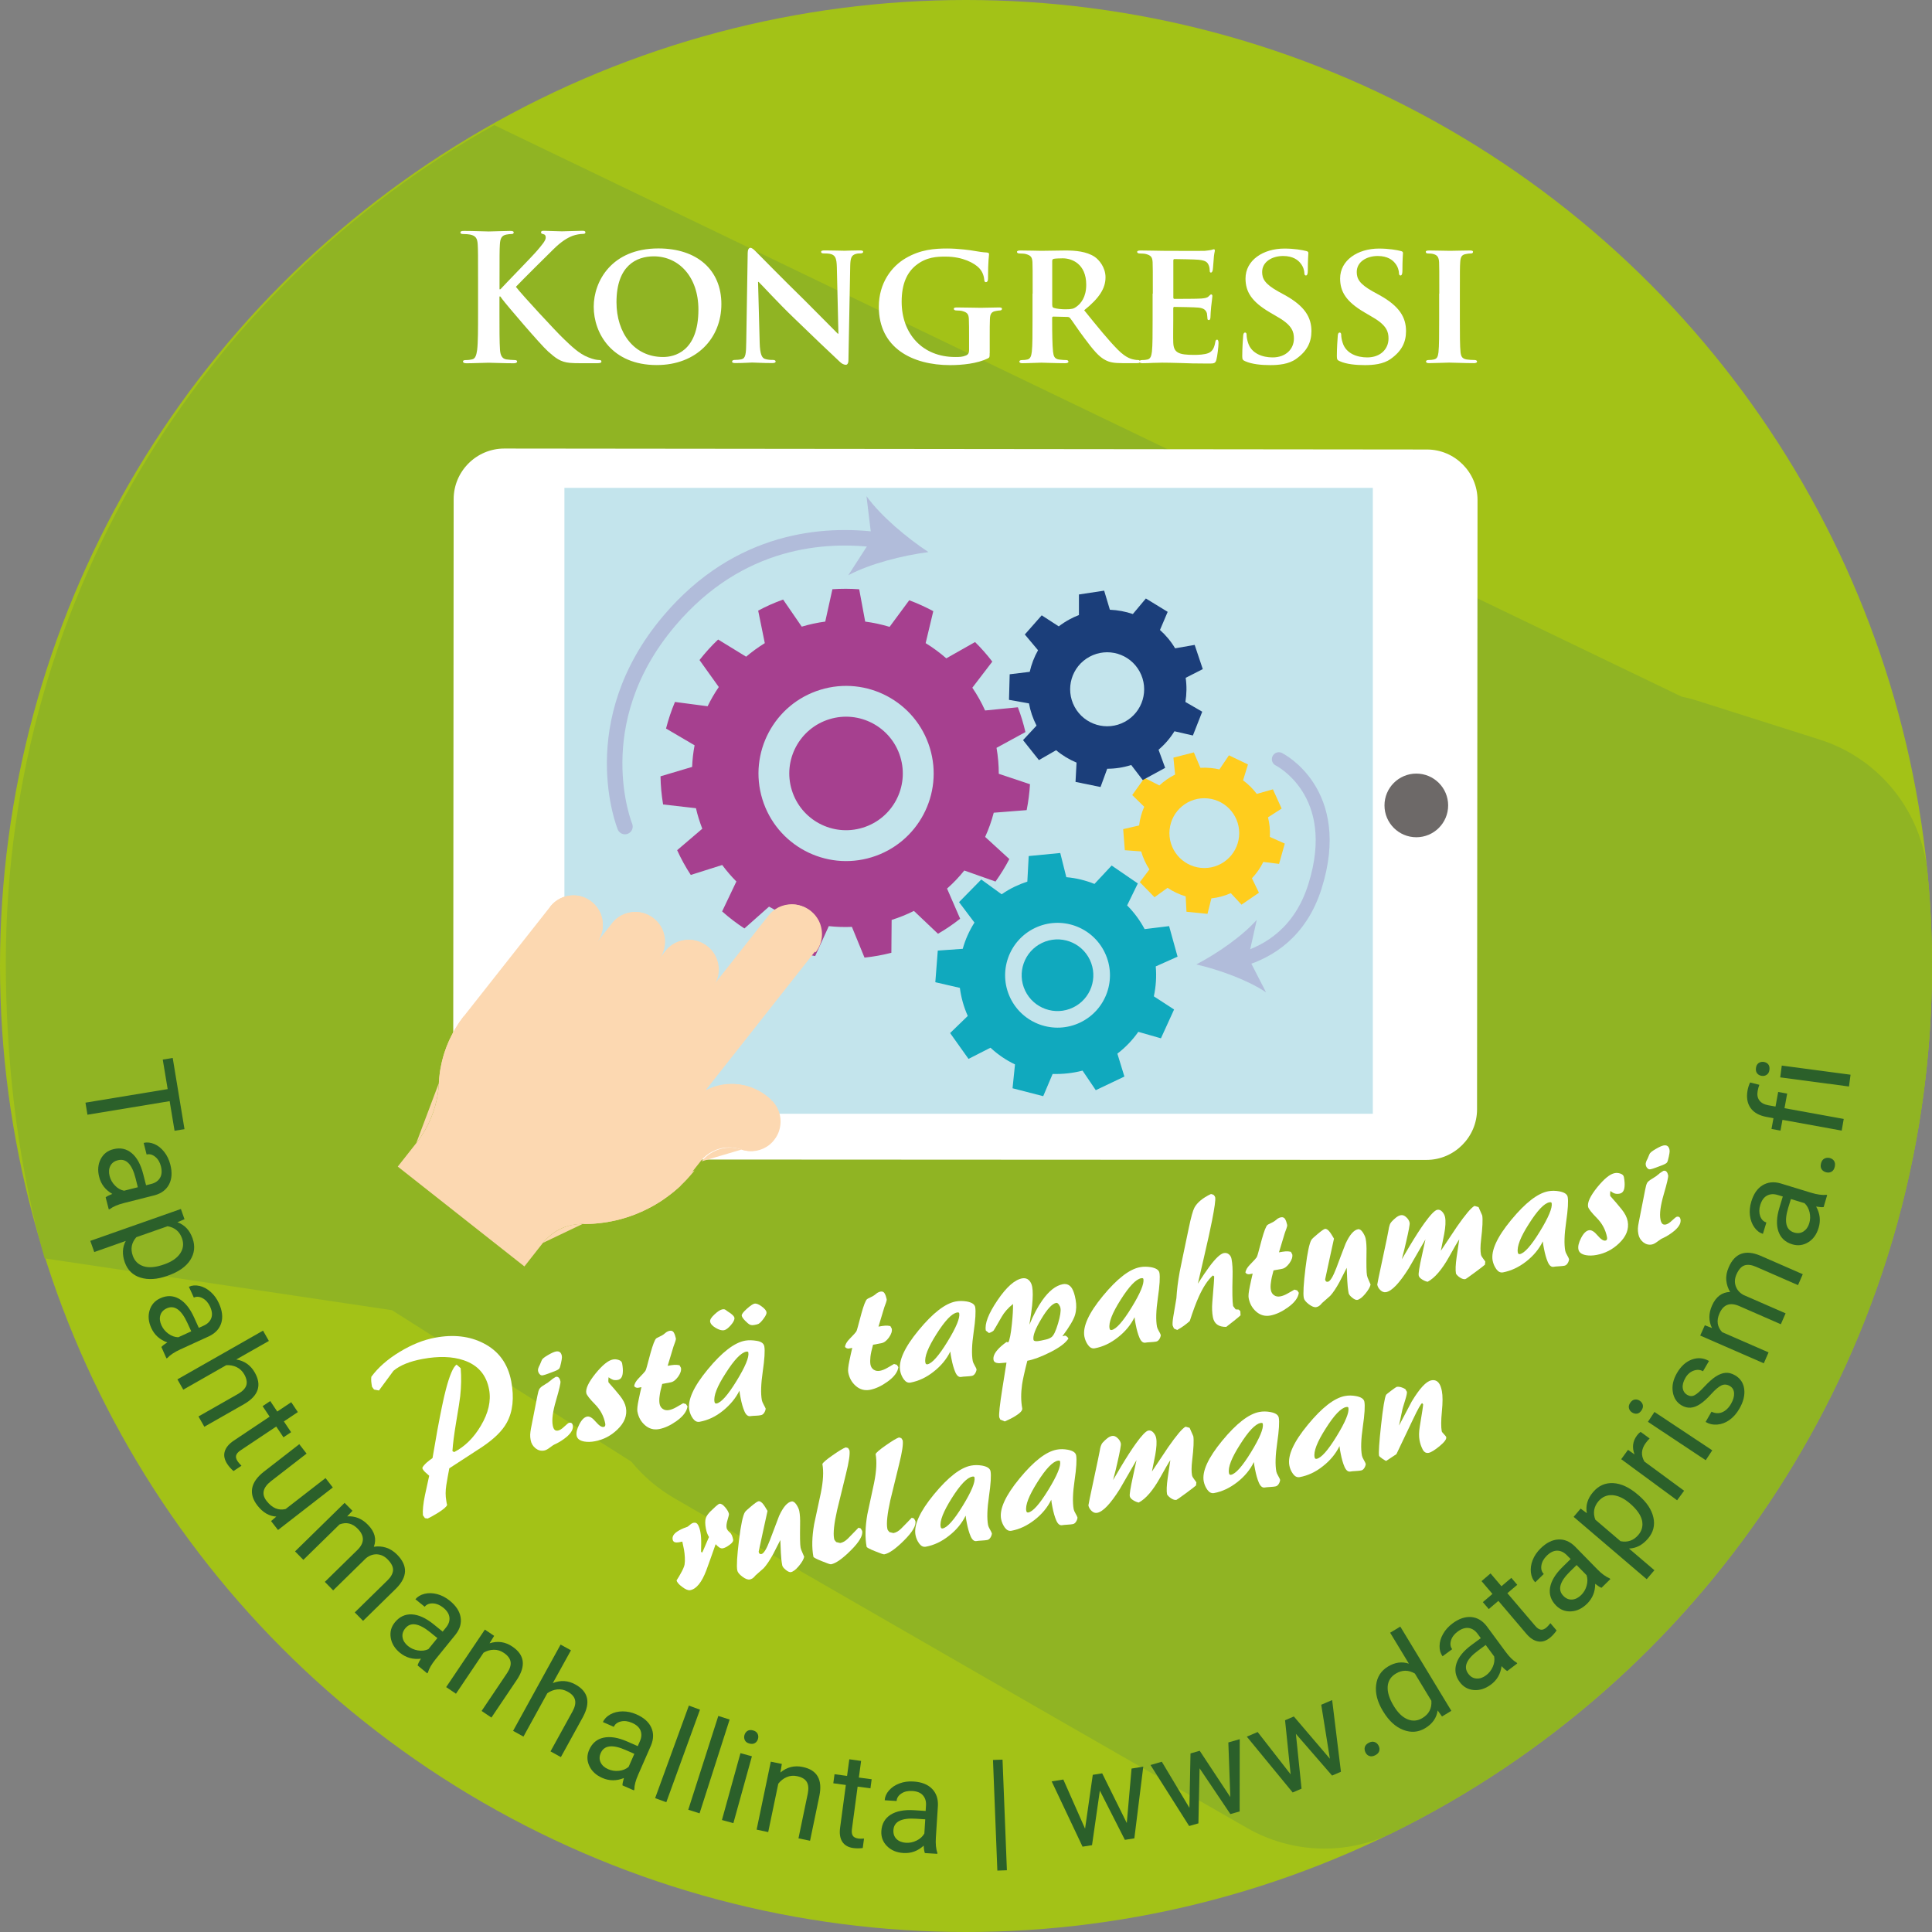 <?xml version="1.0" encoding="utf-8"?>
<!-- Generator: Adobe Illustrator 23.0.6, SVG Export Plug-In . SVG Version: 6.00 Build 0)  -->
<svg version="1.1" id="Layer_1" xmlns="http://www.w3.org/2000/svg" xmlns:xlink="http://www.w3.org/1999/xlink" x="0px" y="0px"
	 viewBox="0 0 283.46 283.46" style="enable-background:new 0 0 283.46 283.46;" xml:space="preserve">
<rect x="0" y="0" width="283.46" height="283.46" fill="#808080" stroke="none"/>
<style type="text/css">
	.st0{fill:#A3C217;}
	.st1{fill:#90B423;}
	.st2{fill:#FFFFFF;}
	.st3{fill:#C3E4EC;}
	.st4{fill:#6D6968;}
	.st5{fill:#2B602A;}
	.st6{fill:#FFCD1D;}
	.st7{fill:#1B3E7A;}
	.st8{fill:#A6408F;}
	.st9{fill:#10A9BE;}
	.st10{enable-background:new    ;}
	.st11{fill:none;stroke:#B1BCDA;stroke-width:2.276;stroke-linecap:round;stroke-linejoin:round;}
	.st12{fill:#B1BCDA;}
	.st13{fill:none;stroke:#B1BCDA;stroke-width:2.048;stroke-linecap:round;stroke-linejoin:round;}
	.st14{fill:#FCD8B1;}
</style>
<circle class="st0" cx="141.73" cy="141.73" r="141.73"/>
<path class="st1" d="M282.82,128.19c-0.87-9.14-7.06-16.89-15.81-19.67l-18.04-5.73c-0.75-0.24-1.51-0.43-2.27-0.59L72.52,18.36
	C29.91,42.12,0,88.57,0.87,143.74c0.22,14.22,1.99,27.94,5.68,40.89l50.96,7.6l35.12,22.22c1.69,2.08,3.82,3.93,6.38,5.41
	c7.61,4.4,16.01,9.25,24.89,14.37l0,0l0,0c18.39,10.61,38.9,22.41,59.07,33.97c6.58,3.77,14.6,4.03,21.4,0.68
	c46.86-23.12,79.09-71.38,79.09-127.16C283.46,137.17,283.25,132.65,282.82,128.19z"/>
<path class="st2" d="M209.36,65.95c4.08,0,7.42,3.34,7.42,7.42l-0.07,89.39c0,4.08-3.34,7.42-7.42,7.42l-135.38-0.07
	c-4.08,0-7.42-3.34-7.42-7.42l0.07-89.46c0-4.08,3.34-7.42,7.42-7.42L209.36,65.95z"/>
<rect x="82.81" y="71.58" class="st3" width="118.61" height="91.83"/>
<circle class="st4" cx="207.8" cy="118.17" r="4.67"/>
<g>
	<path class="st5" d="M25.61,165.9l-0.72-4.34l-12.06,1.99l-0.29-1.77l12.06-1.99l-0.72-4.33l1.46-0.24l1.73,10.45L25.61,165.9z"/>
	<path class="st5" d="M15.5,175.67c0.17-0.15,0.5-0.31,0.98-0.5c-1.01-0.58-1.66-1.41-1.93-2.5c-0.25-0.97-0.17-1.84,0.22-2.6
		c0.39-0.76,1.01-1.25,1.86-1.46c1.03-0.26,1.92-0.07,2.69,0.57c0.77,0.64,1.33,1.67,1.69,3.08l0.42,1.64l0.78-0.2
		c0.59-0.15,1.01-0.45,1.27-0.89c0.26-0.44,0.3-1.01,0.13-1.69c-0.15-0.6-0.43-1.07-0.84-1.4c-0.41-0.33-0.83-0.44-1.26-0.33
		l-0.43-1.7c0.49-0.13,1.01-0.07,1.56,0.16c0.55,0.23,1.03,0.62,1.45,1.15c0.42,0.53,0.72,1.16,0.9,1.87
		c0.29,1.14,0.23,2.1-0.18,2.89c-0.41,0.79-1.1,1.32-2.09,1.6l-4.54,1.15c-0.91,0.23-1.6,0.53-2.07,0.89l-0.15,0.04L15.5,175.67z
		 M16.08,172.54c0.13,0.53,0.4,1,0.79,1.4c0.39,0.41,0.84,0.66,1.33,0.76l2.02-0.51l-0.33-1.32c-0.52-2.07-1.39-2.95-2.6-2.64
		c-0.53,0.13-0.9,0.42-1.11,0.84C15.97,171.5,15.94,171.99,16.08,172.54z"/>
	<path class="st5" d="M24.5,187.21c-1.46,0.51-2.76,0.59-3.89,0.24s-1.89-1.1-2.3-2.24c-0.41-1.17-0.36-2.21,0.14-3.14l-4.62,1.63
		l-0.58-1.64l13.29-4.68l0.53,1.5l-1.04,0.45c1.06,0.38,1.8,1.16,2.22,2.35c0.41,1.15,0.29,2.22-0.34,3.2
		c-0.63,0.98-1.73,1.74-3.28,2.28L24.5,187.21z M24.11,185.5c1.08-0.38,1.86-0.91,2.32-1.59c0.46-0.68,0.56-1.43,0.27-2.23
		c-0.35-0.99-1.05-1.58-2.11-1.77l-4.59,1.61c-0.7,0.8-0.88,1.7-0.52,2.72c0.28,0.79,0.81,1.3,1.6,1.55S22.88,185.94,24.11,185.5z"
		/>
	<path class="st5" d="M23.68,197.63c0.14-0.17,0.43-0.4,0.87-0.67c-1.1-0.39-1.88-1.09-2.35-2.11c-0.42-0.91-0.5-1.78-0.25-2.6
		c0.25-0.82,0.77-1.41,1.56-1.77c0.96-0.44,1.88-0.42,2.75,0.07s1.61,1.4,2.21,2.73l0.7,1.54l0.73-0.33c0.55-0.25,0.92-0.62,1.1-1.1
		c0.18-0.48,0.12-1.04-0.18-1.69c-0.26-0.56-0.62-0.97-1.08-1.22c-0.46-0.25-0.89-0.29-1.3-0.1l-0.73-1.59
		c0.46-0.21,0.98-0.25,1.56-0.12c0.58,0.13,1.12,0.42,1.63,0.87s0.92,1.01,1.22,1.68c0.49,1.07,0.6,2.03,0.35,2.87
		c-0.26,0.85-0.85,1.5-1.77,1.95l-4.26,1.95c-0.85,0.39-1.48,0.81-1.88,1.25l-0.14,0.06L23.68,197.63z M23.69,194.45
		c0.23,0.5,0.57,0.91,1.03,1.24s0.94,0.5,1.44,0.51l1.9-0.87l-0.57-1.24c-0.89-1.94-1.9-2.65-3.03-2.13
		c-0.5,0.23-0.81,0.57-0.94,1.03C23.39,193.44,23.45,193.93,23.69,194.45z"/>
	<path class="st5" d="M34.66,199.46c1.2,0.2,2.11,0.84,2.72,1.91c1.06,1.87,0.55,3.41-1.55,4.63l-5.85,3.33l-0.86-1.51l5.85-3.33
		c0.63-0.37,1.02-0.78,1.17-1.24c0.14-0.46,0.04-0.99-0.3-1.6c-0.28-0.49-0.66-0.85-1.13-1.07s-0.98-0.32-1.52-0.28l-6.3,3.59
		l-0.86-1.51l12.56-7.15l0.86,1.51L34.66,199.46z"/>
	<path class="st5" d="M43.7,207.18l-2.05,1.37l1.06,1.58l-1.12,0.75l-1.06-1.58l-5.26,3.51c-0.34,0.23-0.55,0.47-0.62,0.72
		c-0.08,0.25,0,0.55,0.23,0.89c0.11,0.17,0.3,0.38,0.55,0.63l-1.17,0.78c-0.36-0.31-0.66-0.65-0.9-1.01
		c-0.43-0.65-0.56-1.26-0.39-1.85c0.17-0.59,0.62-1.13,1.34-1.61l5.25-3.51l-1.03-1.54l1.12-0.75l1.03,1.54l2.05-1.37L43.7,207.18z"
		/>
	<path class="st5" d="M40.54,222.51c-1.04-0.05-1.97-0.59-2.77-1.62c-0.67-0.86-0.92-1.7-0.77-2.54c0.15-0.83,0.71-1.63,1.68-2.4
		l5.23-4.06l1.07,1.38l-5.2,4.03c-1.22,0.95-1.44,1.92-0.67,2.91c0.81,1.05,1.75,1.45,2.8,1.19l5.85-4.54l1.07,1.38l-8.04,6.24
		l-1.02-1.31L40.54,222.51z"/>
	<path class="st5" d="M51.71,221.66l-0.77,0.82c1.15-0.08,2.17,0.33,3.05,1.24c1,1.02,1.28,2.09,0.86,3.22
		c0.59-0.1,1.18-0.06,1.77,0.12s1.15,0.53,1.67,1.06c1.56,1.6,1.51,3.23-0.15,4.92l-4.87,4.77l-1.22-1.24l4.8-4.7
		c0.52-0.51,0.79-1.01,0.82-1.5c0.02-0.49-0.24-1.01-0.79-1.57c-0.45-0.46-0.97-0.71-1.54-0.75c-0.57-0.03-1.12,0.15-1.63,0.56
		l-4.83,4.73l-1.22-1.25l4.77-4.67c1.06-1.04,1.08-2.07,0.07-3.11c-0.8-0.82-1.69-1.03-2.68-0.65l-5.31,5.2l-1.22-1.24l7.27-7.12
		L51.71,221.66z"/>
	<path class="st5" d="M61.27,244.35c0.05-0.22,0.21-0.55,0.49-0.99c-1.16,0.14-2.17-0.14-3.05-0.84c-0.78-0.63-1.24-1.37-1.38-2.22
		s0.06-1.61,0.61-2.28c0.67-0.82,1.5-1.21,2.49-1.16s2.06,0.54,3.2,1.46l1.32,1.07l0.5-0.62c0.38-0.47,0.55-0.96,0.49-1.47
		c-0.06-0.51-0.36-0.99-0.91-1.43c-0.48-0.39-0.99-0.6-1.51-0.62c-0.52-0.02-0.93,0.14-1.21,0.49l-1.36-1.1
		c0.32-0.39,0.77-0.66,1.35-0.8c0.58-0.14,1.19-0.12,1.85,0.05c0.65,0.17,1.27,0.5,1.84,0.96c0.91,0.74,1.44,1.54,1.59,2.42
		c0.15,0.87-0.09,1.72-0.72,2.53l-2.95,3.64c-0.59,0.73-0.96,1.38-1.13,1.96l-0.09,0.12L61.27,244.35z M59.86,241.5
		c0.42,0.34,0.91,0.56,1.47,0.65c0.56,0.09,1.06,0.03,1.52-0.19l1.32-1.62l-1.06-0.86c-1.66-1.34-2.88-1.53-3.66-0.56
		c-0.34,0.42-0.47,0.87-0.38,1.34C59.15,240.73,59.42,241.14,59.86,241.5z"/>
	<path class="st5" d="M72.5,240.01l-0.67,1.09c1.19-0.38,2.31-0.22,3.35,0.49c1.78,1.2,2.01,2.81,0.67,4.84L72.1,252l-1.44-0.97
		l3.76-5.59c0.4-0.61,0.57-1.16,0.49-1.63c-0.08-0.47-0.4-0.91-0.98-1.3c-0.47-0.32-0.96-0.47-1.49-0.46s-1.02,0.15-1.49,0.43
		l-4.05,6.02l-1.44-0.97l5.68-8.44L72.5,240.01z"/>
	<path class="st5" d="M81.11,246.94c1.13-0.46,2.24-0.39,3.32,0.21c1.88,1.04,2.25,2.62,1.1,4.76l-3.24,5.89l-1.52-0.84l3.25-5.9
		c0.35-0.65,0.46-1.2,0.34-1.67s-0.48-0.87-1.09-1.2c-0.49-0.27-1-0.38-1.52-0.32c-0.52,0.06-1,0.24-1.45,0.56l-3.5,6.36l-1.52-0.84
		l6.97-12.66l1.52,0.84L81.11,246.94z"/>
	<path class="st5" d="M91.33,261.95c-0.01-0.22,0.06-0.58,0.21-1.08c-1.08,0.44-2.13,0.44-3.16-0.01c-0.92-0.4-1.56-0.99-1.92-1.77
		s-0.37-1.57-0.01-2.37c0.43-0.97,1.13-1.56,2.1-1.77c0.97-0.21,2.13-0.03,3.47,0.56l1.55,0.68l0.32-0.73
		c0.25-0.56,0.27-1.07,0.09-1.55c-0.19-0.48-0.61-0.86-1.26-1.14c-0.57-0.25-1.11-0.32-1.62-0.2s-0.86,0.38-1.04,0.79l-1.6-0.7
		c0.2-0.46,0.57-0.84,1.09-1.13c0.52-0.29,1.12-0.43,1.8-0.44c0.68,0,1.35,0.14,2.03,0.44c1.07,0.47,1.8,1.11,2.17,1.92
		c0.37,0.8,0.36,1.68-0.03,2.63l-1.88,4.29c-0.38,0.86-0.57,1.58-0.57,2.18L93,262.68L91.33,261.95z M89.22,259.57
		c0.5,0.22,1.03,0.3,1.59,0.24s1.03-0.25,1.42-0.58l0.84-1.91l-1.25-0.55c-1.95-0.86-3.18-0.71-3.68,0.43
		c-0.22,0.5-0.22,0.96-0.01,1.39C88.33,259.01,88.7,259.34,89.22,259.57z"/>
	<path class="st5" d="M97.76,264.42l-1.64-0.6l4.95-13.58l1.63,0.6L97.76,264.42z"/>
	<path class="st5" d="M102.64,266.05l-1.66-0.53l4.41-13.76l1.66,0.53L102.64,266.05z"/>
	<path class="st5" d="M107.6,267.49l-1.68-0.46l2.72-9.81l1.68,0.46L107.6,267.49z M109.22,254.58c0.08-0.27,0.22-0.48,0.44-0.62
		c0.22-0.14,0.49-0.17,0.82-0.08c0.33,0.09,0.55,0.25,0.67,0.49c0.12,0.23,0.14,0.49,0.06,0.76c-0.08,0.27-0.22,0.47-0.44,0.61
		c-0.22,0.13-0.49,0.16-0.82,0.07c-0.33-0.09-0.55-0.25-0.66-0.48C109.17,255.1,109.15,254.85,109.22,254.58z"/>
	<path class="st5" d="M114.71,258.8l-0.21,1.26c0.96-0.8,2.06-1.07,3.28-0.81c2.11,0.44,2.92,1.85,2.44,4.23l-1.37,6.59l-1.7-0.35
		l1.37-6.59c0.14-0.72,0.09-1.29-0.16-1.7s-0.72-0.69-1.4-0.83c-0.55-0.12-1.07-0.07-1.55,0.14c-0.48,0.21-0.88,0.53-1.22,0.96
		l-1.48,7.1l-1.7-0.36l2.08-9.97L114.71,258.8z"/>
	<path class="st5" d="M126.34,258.36l-0.33,2.44l1.88,0.25l-0.18,1.33l-1.88-0.25l-0.84,6.26c-0.05,0.41-0.01,0.72,0.13,0.94
		s0.41,0.36,0.82,0.42c0.2,0.03,0.48,0.03,0.83,0l-0.19,1.39c-0.47,0.06-0.92,0.06-1.35,0.01c-0.77-0.1-1.32-0.42-1.65-0.93
		s-0.44-1.21-0.32-2.07l0.84-6.26l-1.84-0.25l0.18-1.33l1.84,0.25l0.33-2.44L126.34,258.36z"/>
	<path class="st5" d="M135.7,271.88c-0.09-0.21-0.15-0.57-0.18-1.09c-0.86,0.79-1.85,1.15-2.97,1.08c-1-0.06-1.8-0.4-2.41-1.01
		c-0.61-0.61-0.88-1.35-0.83-2.22c0.07-1.06,0.52-1.85,1.36-2.39c0.84-0.53,1.99-0.75,3.45-0.66l1.69,0.11l0.05-0.8
		c0.04-0.61-0.11-1.1-0.45-1.49s-0.86-0.6-1.57-0.64c-0.62-0.04-1.15,0.08-1.59,0.37c-0.44,0.29-0.67,0.65-0.7,1.1l-1.75-0.11
		c0.03-0.51,0.24-0.99,0.63-1.44c0.39-0.45,0.9-0.79,1.54-1.03c0.63-0.24,1.32-0.33,2.06-0.28c1.17,0.07,2.07,0.42,2.7,1.05
		c0.63,0.63,0.92,1.46,0.88,2.48l-0.3,4.68c-0.06,0.93,0.01,1.68,0.22,2.25l-0.01,0.15L135.7,271.88z M132.91,270.37
		c0.54,0.03,1.07-0.07,1.58-0.33c0.51-0.25,0.88-0.59,1.13-1.03l0.13-2.08l-1.36-0.09c-2.13-0.14-3.23,0.42-3.31,1.67
		c-0.03,0.54,0.12,0.98,0.46,1.31C131.88,270.15,132.34,270.33,132.91,270.37z"/>
	<path class="st5" d="M147.73,274.4l-1.4,0.05l-0.64-16.23l1.4-0.05L147.73,274.4z"/>
	<path class="st5" d="M165.32,267.47l0.7-7.99l1.72-0.28l-1.31,10.52l-1.39,0.22l-3.67-7.22l-1.15,8l-1.39,0.22l-4.53-9.58
		l1.71-0.27l3.19,7.21l1.13-7.9l1.38-0.22L165.32,267.47z"/>
	<path class="st5" d="M180.51,263.67l-0.29-8.02l1.67-0.48l-0.01,10.6l-1.36,0.39l-4.52-6.72l-0.17,8.08l-1.36,0.39l-5.67-8.95
		l1.66-0.48l4.05,6.76l0.16-7.98l1.35-0.39L180.51,263.67z"/>
	<path class="st5" d="M195.12,258.04l-1.27-7.92l1.6-0.69l1.29,10.52l-1.3,0.56l-5.31-6.12l0.83,8.04l-1.3,0.56l-6.73-8.19
		l1.59-0.68l4.84,6.21l-0.82-7.94l1.29-0.55L195.12,258.04z"/>
	<path class="st5" d="M200.35,257.13c-0.14-0.27-0.17-0.53-0.11-0.79c0.07-0.26,0.26-0.47,0.58-0.64s0.6-0.2,0.86-0.11
		c0.26,0.09,0.45,0.27,0.59,0.54c0.13,0.26,0.16,0.51,0.09,0.77c-0.08,0.26-0.27,0.47-0.59,0.63s-0.6,0.2-0.85,0.11
		C200.67,257.56,200.48,257.39,200.35,257.13z"/>
	<path class="st5" d="M202.9,251.04c-0.81-1.33-1.14-2.6-1-3.8c0.14-1.2,0.72-2.11,1.75-2.73c1.02-0.62,2.04-0.76,3.06-0.42
		l-2.75-4.54l1.49-0.9l7.49,12.36l-1.37,0.83l-0.64-0.89c-0.15,1.09-0.76,1.96-1.82,2.6c-1.01,0.61-2.08,0.7-3.22,0.26
		c-1.14-0.44-2.11-1.33-2.92-2.66L202.9,251.04z M204.49,250.3c0.6,0.99,1.27,1.64,2.02,1.95c0.75,0.31,1.48,0.25,2.2-0.19
		c0.94-0.57,1.38-1.41,1.3-2.52l-2.42-4c-0.94-0.55-1.88-0.55-2.8,0.01c-0.73,0.44-1.13,1.07-1.19,1.88S203.82,249.2,204.49,250.3z"
		/>
	<path class="st5" d="M221.14,245.17c-0.2-0.1-0.48-0.34-0.83-0.72c-0.15,1.16-0.68,2.07-1.59,2.73c-0.81,0.59-1.64,0.85-2.49,0.78
		c-0.85-0.08-1.54-0.46-2.06-1.17c-0.63-0.85-0.79-1.75-0.49-2.71c0.3-0.95,1.04-1.86,2.22-2.73l1.36-1l-0.47-0.64
		c-0.36-0.49-0.79-0.77-1.3-0.85c-0.51-0.07-1.05,0.1-1.62,0.52c-0.5,0.37-0.83,0.8-0.98,1.3c-0.15,0.5-0.1,0.93,0.17,1.29
		l-1.41,1.04c-0.3-0.41-0.45-0.91-0.44-1.51c0.01-0.59,0.18-1.19,0.52-1.78c0.33-0.59,0.8-1.1,1.39-1.54c0.94-0.7,1.86-1,2.74-0.93
		c0.88,0.08,1.64,0.52,2.27,1.34l2.78,3.77c0.55,0.75,1.09,1.28,1.61,1.58l0.09,0.12L221.14,245.17z M218.02,245.81
		c0.44-0.32,0.77-0.74,1-1.26s0.29-1.02,0.2-1.52l-1.24-1.68l-1.1,0.81c-1.72,1.26-2.21,2.4-1.46,3.4c0.32,0.44,0.72,0.68,1.2,0.71
		C217.1,246.31,217.56,246.15,218.02,245.81z"/>
	<path class="st5" d="M218.69,230.85l1.6,1.88l1.45-1.23l0.87,1.02l-1.45,1.23l4.1,4.81c0.26,0.31,0.53,0.49,0.79,0.54
		c0.26,0.05,0.55-0.06,0.86-0.33c0.15-0.13,0.34-0.34,0.56-0.62l0.91,1.07c-0.27,0.39-0.57,0.73-0.9,1.01
		c-0.59,0.5-1.19,0.71-1.8,0.6c-0.61-0.1-1.19-0.48-1.75-1.14l-4.09-4.81l-1.41,1.2l-0.87-1.02l1.41-1.2l-1.6-1.88L218.69,230.85z"
		/>
	<path class="st5" d="M234.97,232.96c-0.21-0.07-0.52-0.27-0.93-0.59c0.01,1.17-0.39,2.14-1.19,2.93c-0.72,0.7-1.5,1.08-2.36,1.12
		c-0.86,0.04-1.59-0.25-2.2-0.87c-0.74-0.76-1.03-1.63-0.87-2.61c0.17-0.98,0.77-1.99,1.81-3.01l1.21-1.19l-0.56-0.57
		c-0.43-0.43-0.89-0.65-1.41-0.66c-0.51,0-1.02,0.24-1.53,0.74c-0.44,0.43-0.71,0.91-0.79,1.43c-0.08,0.52,0.04,0.94,0.35,1.25
		l-1.25,1.22c-0.36-0.36-0.57-0.84-0.64-1.43c-0.07-0.59,0.01-1.2,0.26-1.83c0.25-0.63,0.64-1.2,1.17-1.72
		c0.84-0.82,1.7-1.25,2.58-1.3c0.89-0.05,1.7,0.29,2.44,1.01l3.28,3.35c0.65,0.67,1.26,1.11,1.82,1.34l0.11,0.11L234.97,232.96z
		 M231.98,234.03c0.39-0.38,0.66-0.84,0.81-1.39c0.15-0.54,0.15-1.05-0.01-1.53l-1.46-1.49l-0.97,0.95
		c-1.52,1.49-1.85,2.69-0.97,3.58c0.38,0.39,0.81,0.57,1.29,0.53C231.13,234.65,231.57,234.43,231.98,234.03z"/>
	<path class="st5" d="M240.42,219.39c1.18,1.01,1.9,2.09,2.16,3.24c0.26,1.15,0,2.19-0.79,3.11c-0.8,0.94-1.73,1.43-2.79,1.46
		l3.73,3.18l-1.13,1.32l-10.72-9.15l1.03-1.21l0.91,0.67c-0.21-1.11,0.1-2.14,0.92-3.1c0.79-0.93,1.77-1.37,2.94-1.31
		c1.16,0.06,2.37,0.62,3.62,1.69L240.42,219.39z M239.14,220.58c-0.87-0.75-1.72-1.15-2.54-1.21c-0.82-0.06-1.51,0.24-2.07,0.88
		c-0.68,0.8-0.84,1.71-0.47,2.71l3.7,3.16c1.04,0.21,1.91-0.1,2.61-0.91c0.54-0.63,0.72-1.35,0.54-2.16
		C240.72,222.26,240.13,221.43,239.14,220.58z"/>
	<path class="st5" d="M242.03,211.05c-0.19,0.19-0.38,0.4-0.56,0.65c-0.68,0.92-0.74,1.83-0.2,2.74l5.82,4.28l-1.03,1.4l-8.2-6.03
		l1-1.37l0.96,0.67c-0.39-1-0.28-1.92,0.34-2.76c0.2-0.27,0.39-0.45,0.56-0.54L242.03,211.05z"/>
	<path class="st5" d="M239.45,207.23c-0.24-0.16-0.39-0.36-0.45-0.61c-0.07-0.25-0.01-0.52,0.18-0.8c0.19-0.28,0.41-0.44,0.67-0.48
		c0.26-0.04,0.51,0.02,0.74,0.18s0.38,0.36,0.44,0.61c0.06,0.25,0,0.52-0.19,0.8s-0.41,0.44-0.66,0.48
		C239.93,207.44,239.68,207.38,239.45,207.23z M251.22,212.79l-0.96,1.45l-8.48-5.63l0.96-1.45L251.22,212.79z"/>
	<path class="st5" d="M253.79,203.35c-0.41-0.24-0.81-0.27-1.21-0.09c-0.4,0.18-0.91,0.6-1.51,1.27c-0.61,0.67-1.15,1.16-1.64,1.48
		c-0.49,0.32-0.95,0.49-1.39,0.52c-0.44,0.03-0.88-0.08-1.31-0.33c-0.72-0.42-1.16-1.08-1.3-1.98c-0.15-0.9,0.06-1.82,0.61-2.77
		c0.58-1,1.31-1.66,2.18-1.98c0.88-0.32,1.71-0.25,2.52,0.21l-0.88,1.51c-0.41-0.24-0.87-0.27-1.37-0.09
		c-0.5,0.18-0.91,0.53-1.21,1.06c-0.32,0.55-0.45,1.05-0.39,1.49c0.06,0.45,0.28,0.78,0.67,1.01c0.36,0.21,0.72,0.23,1.07,0.04
		c0.35-0.18,0.83-0.6,1.43-1.25c0.6-0.65,1.16-1.15,1.66-1.48c0.5-0.33,0.99-0.51,1.44-0.55s0.92,0.08,1.4,0.36
		c0.79,0.46,1.24,1.14,1.35,2.04c0.11,0.9-0.13,1.86-0.71,2.86c-0.41,0.71-0.9,1.26-1.46,1.66c-0.56,0.4-1.16,0.62-1.78,0.67
		c-0.63,0.05-1.2-0.08-1.72-0.38l0.87-1.51c0.52,0.26,1.04,0.29,1.55,0.09c0.51-0.21,0.95-0.62,1.31-1.24
		c0.33-0.57,0.48-1.09,0.45-1.57C254.39,203.92,254.18,203.57,253.79,203.35z"/>
	<path class="st5" d="M250.13,194.44l1.05,0.41c-0.51-1.04-0.51-2.13,0-3.29c0.57-1.3,1.46-1.97,2.66-2.01
		c-0.31-0.51-0.5-1.07-0.56-1.69c-0.06-0.62,0.06-1.27,0.36-1.94c0.89-2.05,2.43-2.61,4.61-1.7l6.25,2.73l-0.7,1.6l-6.16-2.69
		c-0.67-0.29-1.23-0.36-1.7-0.2c-0.46,0.16-0.85,0.6-1.17,1.32c-0.26,0.59-0.3,1.16-0.11,1.71c0.18,0.54,0.56,0.98,1.13,1.3
		l6.19,2.7l-0.7,1.6l-6.11-2.67c-1.36-0.59-2.33-0.22-2.9,1.1c-0.46,1.05-0.32,1.96,0.4,2.73l6.81,2.97l-0.7,1.6l-9.33-4.07
		L250.13,194.44z"/>
	<path class="st5" d="M267.56,177.1c-0.22,0.04-0.59,0.01-1.1-0.08c0.57,1.02,0.69,2.07,0.36,3.14c-0.29,0.96-0.8,1.67-1.53,2.11
		s-1.51,0.55-2.35,0.29c-1.01-0.31-1.68-0.93-2.01-1.88c-0.33-0.94-0.28-2.11,0.15-3.51l0.49-1.62l-0.77-0.23
		c-0.58-0.18-1.1-0.14-1.55,0.1s-0.78,0.7-0.99,1.38c-0.18,0.59-0.18,1.14-0.01,1.63c0.18,0.49,0.48,0.8,0.91,0.93l-0.51,1.67
		c-0.49-0.15-0.9-0.46-1.25-0.95c-0.35-0.48-0.56-1.06-0.65-1.73c-0.08-0.67-0.02-1.36,0.2-2.07c0.34-1.12,0.89-1.92,1.65-2.38
		s1.63-0.56,2.62-0.28l4.48,1.37c0.89,0.27,1.64,0.38,2.24,0.31l0.14,0.04L267.56,177.1z M265.45,179.48
		c0.16-0.52,0.17-1.06,0.05-1.61c-0.13-0.55-0.38-1-0.74-1.34l-2-0.61l-0.4,1.3c-0.62,2.04-0.33,3.24,0.86,3.61
		c0.52,0.16,0.98,0.11,1.38-0.15C265,180.42,265.29,180.02,265.45,179.48z"/>
	<path class="st5" d="M267.95,172c-0.29-0.07-0.52-0.21-0.67-0.43c-0.16-0.22-0.19-0.5-0.11-0.85c0.08-0.35,0.24-0.59,0.48-0.72
		s0.5-0.17,0.8-0.1c0.28,0.07,0.5,0.21,0.64,0.43c0.15,0.22,0.18,0.51,0.1,0.86c-0.08,0.35-0.24,0.59-0.47,0.72
		C268.49,172.04,268.23,172.07,267.95,172z"/>
	<path class="st5" d="M270.21,165.88l-8.69-1.58l-0.29,1.58l-1.32-0.24l0.29-1.58l-1.03-0.19c-1.07-0.2-1.85-0.63-2.33-1.31
		c-0.48-0.68-0.63-1.55-0.44-2.59c0.07-0.39,0.2-0.78,0.37-1.15l1.36,0.34c-0.11,0.28-0.19,0.58-0.25,0.91
		c-0.1,0.56-0.02,1.01,0.25,1.38c0.27,0.36,0.71,0.6,1.31,0.71l1.06,0.19l0.39-2.14l1.32,0.24l-0.39,2.14l8.69,1.58L270.21,165.88z"
		/>
	<path class="st5" d="M258.49,157.85c-0.28-0.04-0.5-0.15-0.67-0.35c-0.17-0.2-0.23-0.46-0.19-0.8c0.04-0.34,0.18-0.58,0.39-0.73
		c0.22-0.15,0.46-0.2,0.74-0.17c0.28,0.04,0.5,0.16,0.67,0.35c0.16,0.2,0.22,0.47,0.18,0.8c-0.04,0.34-0.17,0.58-0.38,0.72
		C259.02,157.83,258.77,157.89,258.49,157.85z M271.51,157.68l-0.23,1.73l-10.09-1.34l0.23-1.73L271.51,157.68z"/>
</g>
<g>
	<path class="st2" d="M65.6,220.8c-0.08,0.26-0.51,0.63-1.29,1.13c-0.65,0.4-1.17,0.69-1.56,0.87l-0.4-0.06l-0.3-0.42
		c-0.06-0.71,0.04-1.68,0.29-2.91c0.21-0.96,0.42-1.93,0.63-2.89c-0.2-0.17-0.4-0.35-0.6-0.54c-0.2-0.19-0.34-0.38-0.41-0.58
		c0.04-0.19,0.26-0.46,0.65-0.82c0.19-0.17,0.47-0.38,0.85-0.66c0.23-1.36,0.47-2.72,0.71-4.08c0.5-2.7,0.91-4.7,1.25-5.98
		c0.55-2.1,1.08-3.32,1.57-3.65l0.6,0.53c0.11,1.28,0.09,2.65-0.07,4.12c-0.05,0.51-0.26,1.81-0.61,3.89
		c-0.28,1.68-0.46,3.07-0.53,4.15l0.25,0.15c1.57-0.81,2.88-2.1,3.92-3.87c1.11-1.87,1.52-3.64,1.21-5.31
		c-0.4-2.17-1.65-3.6-3.74-4.3c-1.66-0.56-3.66-0.62-6-0.19c-1.9,0.35-3.33,0.93-4.29,1.74c-0.71,0.96-1.42,1.93-2.13,2.89
		l-0.72-0.14c-0.05-0.06-0.11-0.15-0.18-0.24c-0.07-0.1-0.11-0.15-0.12-0.17c-0.05-0.29-0.09-0.54-0.11-0.76
		c-0.02-0.22-0.02-0.45,0.01-0.7c0.99-1.35,2.37-2.57,4.15-3.65c1.78-1.08,3.52-1.78,5.22-2.09c2.68-0.5,5.05-0.23,7.09,0.82
		c2.23,1.14,3.59,3.01,4.07,5.6c0.45,2.41,0.23,4.43-0.65,6.04c-0.66,1.22-1.88,2.41-3.66,3.6c-1.6,1.04-3.2,2.08-4.78,3.11
		c-0.16,0.83-0.31,1.65-0.44,2.47c-0.13,0.82-0.13,1.59,0,2.3C65.51,220.46,65.56,220.66,65.6,220.8z"/>
	<path class="st2" d="M82.23,202.68c0.04,0.23-0.17,1.16-0.65,2.79c-0.48,1.63-0.64,2.85-0.48,3.67c0.05,0.27,0.13,0.47,0.25,0.61
		c0.12,0.14,0.29,0.18,0.53,0.14c0.25-0.05,0.56-0.24,0.92-0.59c0.36-0.34,0.6-0.53,0.7-0.55c0.3-0.06,0.48,0.07,0.54,0.37
		c0.1,0.52-0.19,1.07-0.86,1.66c-0.53,0.45-1.1,0.81-1.71,1.1c-0.19,0.07-0.45,0.24-0.78,0.49c-0.33,0.26-0.61,0.41-0.85,0.45
		c-0.47,0.09-0.89-0.03-1.27-0.33c-0.38-0.31-0.62-0.71-0.71-1.19c-0.06-0.3-0.08-0.58-0.07-0.82c0.01-0.24,0.05-0.54,0.11-0.88
		l0.94-4.78c0.09-0.5,0.19-0.84,0.3-1.03c0.1-0.18,0.35-0.39,0.73-0.61c0.38-0.22,0.72-0.46,1.01-0.71
		c0.03-0.04,0.14-0.13,0.34-0.26c0.2-0.13,0.31-0.19,0.32-0.2c0.2-0.04,0.35,0.01,0.46,0.14C82.11,202.27,82.18,202.45,82.23,202.68
		z M78.94,201.13c-0.02-0.13-0.01-0.27,0.05-0.42s0.12-0.31,0.21-0.46l0.29-0.69c0.06-0.18,0.35-0.42,0.88-0.73
		c0.53-0.31,0.92-0.49,1.19-0.54c0.48-0.09,0.77,0.12,0.87,0.64c0.03,0.14,0.02,0.33-0.02,0.55c-0.04,0.22-0.07,0.38-0.09,0.47
		c-0.09,0.42-0.17,0.7-0.25,0.82c-0.08,0.13-0.31,0.26-0.69,0.41c-0.38,0.15-0.72,0.27-1.01,0.38c-0.29,0.11-0.53,0.18-0.71,0.22
		c-0.2,0.04-0.35-0.01-0.47-0.15C79.05,201.49,78.98,201.33,78.94,201.13z"/>
	<path class="st2" d="M89.28,202.82c0.61,0.68,1.16,1.32,1.65,1.93s0.79,1.19,0.9,1.76c0.22,1.16-0.21,2.25-1.28,3.26
		c-0.94,0.9-2.03,1.46-3.27,1.69c-0.57,0.11-1.09,0.12-1.55,0.04c-0.67-0.12-1.05-0.41-1.13-0.87c-0.08-0.43,0.05-0.98,0.4-1.66
		c0.35-0.68,0.73-1.05,1.14-1.13c0.36-0.07,0.78,0.18,1.26,0.75c0.49,0.57,0.87,0.82,1.16,0.77c0.21-0.04,0.29-0.2,0.24-0.49
		c-0.2-1.07-0.7-2.02-1.5-2.83c-0.8-0.81-1.22-1.37-1.28-1.65c-0.12-0.64,0.33-1.59,1.34-2.85c1.02-1.25,1.87-1.95,2.57-2.08
		c0.27-0.05,0.55-0.03,0.84,0.07c0.29,0.09,0.47,0.26,0.51,0.51c0.1,0.55,0.13,1.02,0.09,1.4c-0.05,0.6-0.3,0.94-0.73,1.02
		c-0.27,0.05-0.5,0.04-0.7-0.02c-0.2-0.07-0.41-0.19-0.65-0.37C89.25,202.36,89.24,202.6,89.28,202.82z"/>
	<path class="st2" d="M96.77,205.95c0.06,0.34,0.22,0.6,0.48,0.77c0.25,0.17,0.56,0.23,0.92,0.16c0.32-0.06,0.67-0.2,1.06-0.42
		c0.65-0.38,0.99-0.57,1-0.58l0.41,0.12l0.23,0.34c-0.1,0.74-0.64,1.46-1.62,2.16c-0.87,0.62-1.71,1.01-2.53,1.17
		c-0.79,0.15-1.48-0.04-2.08-0.56c-0.6-0.52-0.97-1.19-1.12-2.01c-0.06-0.3,0-0.88,0.18-1.73c0.13-0.62,0.26-1.23,0.41-1.85
		c-0.18,0.03-0.36,0.07-0.54,0.1c-0.22,0-0.39-0.07-0.52-0.24c0.03-0.36,0.25-0.75,0.67-1.18c0.57-0.59,0.89-0.94,0.96-1.05
		c0.06-0.11,0.12-0.25,0.16-0.41c0.04-0.16,0.08-0.27,0.1-0.35c0.17-0.66,0.34-1.29,0.51-1.9c0.35-1.23,0.62-1.94,0.83-2.12
		c0.06-0.05,0.23-0.14,0.49-0.26c0.26-0.12,0.46-0.23,0.59-0.33c0.24-0.19,0.38-0.3,0.41-0.33c0.17-0.11,0.33-0.17,0.49-0.2
		c0.27-0.05,0.47,0.04,0.6,0.26c0.13,0.23,0.23,0.51,0.3,0.85c0.02,0.11-0.01,0.28-0.1,0.52c-0.09,0.24-0.17,0.46-0.24,0.66
		l-0.86,2.85c0.38-0.07,0.7-0.12,0.96-0.14c0.26-0.02,0.52,0,0.78,0.06l0.21,0.38c0.07,0.38-0.07,0.8-0.41,1.29
		c-0.35,0.48-0.71,0.76-1.08,0.83l-1.26,0.24c-0.2,0.72-0.33,1.31-0.38,1.76C96.71,205.26,96.72,205.64,96.77,205.95z"/>
	<path class="st2" d="M102.65,208.6c-0.38,0.07-0.7-0.09-0.98-0.47c-0.28-0.38-0.45-0.8-0.54-1.25c-0.27-1.45,0.63-3.44,2.71-5.96
		c2.08-2.52,3.9-3.93,5.48-4.22c0.5-0.09,1.08-0.08,1.73,0.03c0.65,0.11,1.01,0.38,1.09,0.81c0.11,0.61,0.04,1.83-0.23,3.68
		c-0.27,1.85-0.31,3.25-0.13,4.22c0.03,0.16,0.12,0.38,0.28,0.67c0.15,0.29,0.25,0.47,0.28,0.56c-0.02,0.21-0.09,0.41-0.22,0.61
		c-0.13,0.2-0.29,0.32-0.49,0.35c-0.21,0.04-0.4,0.07-0.54,0.07c-0.57,0.03-0.89,0.05-0.96,0.07c-0.38,0.07-0.68-0.17-0.91-0.71
		c-0.23-0.54-0.42-1.2-0.56-1.96c-0.04-0.21-0.08-0.41-0.11-0.58c-0.03-0.17-0.05-0.33-0.06-0.48c-0.55,1.1-1.36,2.08-2.42,2.94
		C105.01,207.84,103.87,208.38,102.65,208.6z M106.42,192.16c0.24,0.18,0.48,0.35,0.73,0.5c0.37,0.28,0.57,0.5,0.6,0.67
		c0.05,0.27-0.12,0.63-0.51,1.08c-0.39,0.45-0.72,0.7-1.01,0.76c-0.32,0.06-0.73-0.05-1.22-0.34c-0.49-0.29-0.76-0.59-0.82-0.92
		c-0.05-0.27,0.16-0.62,0.64-1.06c0.47-0.44,0.85-0.69,1.14-0.74C106.17,192.07,106.32,192.09,106.42,192.16z M104.83,205.67
		c0.04,0.2,0.13,0.28,0.3,0.25c0.68-0.13,1.66-1.23,2.94-3.32c1.28-2.09,1.85-3.47,1.73-4.15c-0.02-0.13-0.12-0.17-0.3-0.14
		c-0.77,0.14-1.78,1.19-3.02,3.15C105.21,203.41,104.67,204.81,104.83,205.67z M112.46,192.51c0.04,0.2-0.09,0.5-0.39,0.91
		c-0.29,0.41-0.55,0.68-0.77,0.81c-0.12,0.06-0.31,0.11-0.58,0.16c-0.3,0.06-0.54,0.04-0.72-0.05c-0.17-0.09-0.4-0.28-0.69-0.58
		c-0.29-0.3-0.45-0.54-0.48-0.72c-0.04-0.2,0.21-0.53,0.73-1c0.52-0.47,0.9-0.72,1.13-0.77c0.27-0.05,0.62,0.08,1.04,0.39
		C112.17,191.98,112.41,192.26,112.46,192.51z"/>
	<path class="st2" d="M127.71,200.19c0.06,0.34,0.22,0.6,0.48,0.77c0.26,0.17,0.56,0.23,0.92,0.16c0.32-0.06,0.68-0.2,1.06-0.42
		c0.65-0.38,0.99-0.57,1-0.58l0.41,0.12l0.23,0.34c-0.1,0.74-0.64,1.46-1.63,2.16c-0.87,0.62-1.71,1.01-2.53,1.17
		c-0.79,0.15-1.48-0.04-2.08-0.56c-0.6-0.52-0.97-1.19-1.12-2.01c-0.06-0.3,0-0.88,0.18-1.73c0.13-0.62,0.26-1.23,0.41-1.85
		c-0.18,0.03-0.36,0.07-0.54,0.1c-0.22,0-0.39-0.08-0.52-0.24c0.03-0.36,0.25-0.75,0.67-1.18c0.58-0.59,0.89-0.94,0.96-1.05
		s0.12-0.25,0.16-0.41c0.04-0.16,0.08-0.27,0.1-0.35c0.17-0.66,0.34-1.29,0.51-1.9c0.34-1.23,0.62-1.94,0.83-2.12
		c0.06-0.05,0.23-0.14,0.49-0.26c0.26-0.12,0.46-0.23,0.59-0.33c0.24-0.19,0.38-0.3,0.41-0.32c0.17-0.11,0.33-0.17,0.49-0.2
		c0.27-0.05,0.47,0.04,0.6,0.26c0.13,0.23,0.23,0.51,0.3,0.85c0.02,0.11-0.01,0.28-0.1,0.52c-0.09,0.24-0.17,0.46-0.24,0.66
		l-0.86,2.85c0.38-0.07,0.7-0.12,0.96-0.14c0.26-0.02,0.52,0,0.78,0.06l0.21,0.38c0.07,0.38-0.07,0.8-0.41,1.29
		c-0.35,0.48-0.71,0.76-1.08,0.83l-1.26,0.24c-0.2,0.72-0.33,1.31-0.38,1.76C127.66,199.51,127.66,199.89,127.71,200.19z"/>
	<path class="st2" d="M133.59,202.85c-0.38,0.07-0.7-0.09-0.98-0.47c-0.28-0.38-0.45-0.8-0.54-1.25c-0.27-1.45,0.63-3.44,2.71-5.96
		c2.08-2.52,3.89-3.93,5.45-4.22c0.52-0.1,1.06-0.09,1.61,0c0.75,0.14,1.16,0.41,1.24,0.83c0.11,0.61,0.04,1.84-0.23,3.68
		c-0.27,1.85-0.31,3.25-0.13,4.22c0.03,0.16,0.12,0.37,0.27,0.63c0.15,0.26,0.25,0.46,0.29,0.6c-0.02,0.21-0.09,0.41-0.22,0.61
		c-0.13,0.2-0.29,0.32-0.49,0.35c-0.16,0.03-0.42,0.06-0.79,0.08s-0.61,0.04-0.74,0.07c-0.36,0.07-0.65-0.17-0.88-0.7
		c-0.23-0.53-0.41-1.18-0.56-1.95c-0.04-0.21-0.08-0.41-0.11-0.59c-0.03-0.18-0.05-0.34-0.06-0.49c-0.55,1.12-1.36,2.11-2.44,2.95
		C135.93,202.09,134.79,202.62,133.59,202.85z M135.77,199.92c0.04,0.2,0.14,0.28,0.3,0.25c0.68-0.13,1.66-1.23,2.94-3.32
		c1.28-2.09,1.85-3.47,1.73-4.15c-0.02-0.13-0.13-0.17-0.33-0.13c-0.77,0.14-1.77,1.2-3.01,3.16S135.61,199.08,135.77,199.92z"/>
	<path class="st2" d="M149.98,206.63c0.06,0.3-0.28,0.68-1.01,1.13c-0.41,0.26-0.93,0.52-1.55,0.79l-0.66-0.27l-0.15-0.33
		c-0.08-0.41,0.07-1.81,0.45-4.21c0.38-2.39,0.58-3.67,0.61-3.82c-0.37,0.03-0.73,0.06-1.09,0.09c-0.49-0.02-0.76-0.18-0.81-0.49
		c-0.08-0.45,0.12-0.95,0.61-1.5c0.26-0.31,0.69-0.68,1.29-1.13l0.26,0.06c0.2-0.31,0.38-1.21,0.53-2.68
		c0.13-1.21,0.18-2.19,0.17-2.95c-0.73,0.58-1.28,1.21-1.67,1.89c-0.74,1.29-1.13,1.96-1.18,2.01c-0.05,0.05-0.14,0.12-0.27,0.19
		s-0.27,0.13-0.41,0.17l-0.46-0.36c-0.19-1,0.38-2.48,1.7-4.43c1.32-1.95,2.53-3.02,3.62-3.23c0.39-0.07,0.72,0.01,0.98,0.25
		c0.26,0.24,0.42,0.56,0.5,0.98c0.12,0.63,0.11,1.55-0.01,2.78c-0.05,0.51-0.18,1.44-0.4,2.79c0.6-1.44,1.22-2.62,1.87-3.54
		c0.98-1.4,1.99-2.2,3.02-2.4c0.59-0.11,1.05,0.1,1.37,0.63c0.21,0.35,0.39,0.89,0.52,1.62c0.15,0.8,0.12,1.56-0.08,2.25
		s-0.82,1.74-1.86,3.14l0.34-0.09c0.07-0.03,0.17,0.01,0.3,0.11c0.13,0.11,0.21,0.21,0.25,0.31c-0.42,0.65-1.29,1.31-2.63,1.99
		c-1.34,0.67-2.47,1.1-3.4,1.27c-0.43,1.69-0.68,2.85-0.77,3.48C149.78,204.4,149.78,205.56,149.98,206.63z M154.29,196.17
		c0.31-0.24,0.62-0.9,0.94-1.98c0.32-1.08,0.44-1.83,0.36-2.26c-0.03-0.18-0.11-0.36-0.24-0.54c-0.13-0.18-0.26-0.26-0.4-0.23
		c-0.57,0.11-1.3,0.89-2.17,2.35c-0.88,1.46-1.26,2.47-1.15,3.05c0.02,0.13,0.13,0.19,0.32,0.21s0.45-0.01,0.79-0.08
		c0.44-0.1,0.7-0.16,0.77-0.17C153.79,196.45,154.06,196.34,154.29,196.17z"/>
	<path class="st2" d="M160.62,197.82c-0.38,0.07-0.7-0.09-0.98-0.47c-0.28-0.38-0.45-0.8-0.54-1.25c-0.27-1.45,0.63-3.44,2.71-5.96
		c2.08-2.52,3.89-3.93,5.45-4.22c0.52-0.1,1.05-0.09,1.61,0c0.75,0.14,1.16,0.41,1.24,0.83c0.11,0.61,0.04,1.83-0.23,3.68
		c-0.27,1.85-0.31,3.25-0.13,4.22c0.03,0.16,0.12,0.37,0.27,0.63c0.15,0.26,0.25,0.46,0.29,0.6c-0.02,0.21-0.09,0.41-0.22,0.61
		c-0.13,0.2-0.29,0.32-0.49,0.35c-0.16,0.03-0.42,0.06-0.79,0.08c-0.37,0.02-0.61,0.04-0.74,0.07c-0.36,0.07-0.65-0.17-0.88-0.7
		s-0.41-1.18-0.56-1.95c-0.04-0.21-0.08-0.41-0.11-0.59c-0.03-0.18-0.05-0.34-0.06-0.49c-0.55,1.12-1.36,2.11-2.44,2.95
		C162.95,197.06,161.82,197.6,160.62,197.82z M162.79,194.89c0.04,0.2,0.13,0.28,0.3,0.25c0.68-0.13,1.66-1.23,2.94-3.32
		c1.28-2.09,1.85-3.47,1.73-4.15c-0.02-0.13-0.13-0.17-0.33-0.13c-0.77,0.14-1.77,1.2-3.01,3.16
		C163.18,192.65,162.64,194.05,162.79,194.89z"/>
	<path class="st2" d="M179.56,183.85c0.29-0.05,0.53,0.01,0.74,0.18c0.21,0.17,0.34,0.41,0.39,0.69c0.13,0.68,0.18,1.54,0.15,2.58
		c-0.06,2.27-0.03,3.71,0.08,4.32l0.37,0.49l0.45,0.03l0.24,0.23l0.03,0.61c-0.04,0.06-0.38,0.34-1,0.84
		c-0.62,0.49-0.99,0.78-1.1,0.86c-1.12,0.02-1.78-0.46-1.96-1.44c-0.12-0.64-0.15-1.38-0.08-2.21c0.2-2.33,0.29-3.59,0.27-3.77
		l-0.19-0.13c-0.73,0.65-1.42,1.69-2.06,3.11c-0.42,0.93-0.86,2.12-1.33,3.58c-0.57,0.51-1.18,0.95-1.84,1.31l-0.48-0.21l-0.19-0.44
		c-0.04-0.23-0.01-0.67,0.09-1.29c0.15-0.9,0.3-1.81,0.46-2.72c0.07-1.2,0.23-2.49,0.48-3.86c0.06-0.35,0.51-2.48,1.33-6.41
		c0.33-1.6,0.61-2.6,0.83-3.01c0.41-0.76,1.22-1.43,2.43-2.01l0.38,0.12c0.14,0.14,0.22,0.27,0.24,0.37
		c0.07,0.38-0.09,1.52-0.47,3.45c-0.23,1.17-0.62,2.98-1.19,5.41c-0.3,1.28-0.59,2.54-0.88,3.8c0.69-1.07,1.25-1.9,1.68-2.48
		C178.35,184.61,179.06,183.95,179.56,183.85z"/>
	<path class="st2" d="M186.46,189.27c0.06,0.34,0.22,0.6,0.48,0.77c0.25,0.18,0.56,0.23,0.92,0.16c0.32-0.06,0.68-0.2,1.06-0.42
		c0.65-0.38,0.99-0.57,1-0.57l0.41,0.12l0.23,0.35c-0.1,0.74-0.64,1.46-1.63,2.16c-0.87,0.62-1.71,1.01-2.53,1.17
		c-0.79,0.15-1.48-0.04-2.08-0.56c-0.6-0.52-0.97-1.19-1.12-2.01c-0.06-0.3,0-0.88,0.18-1.73c0.13-0.62,0.26-1.23,0.41-1.85
		c-0.18,0.03-0.36,0.07-0.54,0.1c-0.22,0-0.39-0.07-0.52-0.24c0.03-0.36,0.25-0.75,0.67-1.18c0.58-0.59,0.89-0.94,0.96-1.05
		c0.06-0.11,0.12-0.25,0.16-0.4s0.08-0.27,0.1-0.35c0.17-0.66,0.34-1.29,0.51-1.9c0.34-1.23,0.62-1.94,0.83-2.12
		c0.06-0.05,0.23-0.14,0.49-0.26c0.26-0.12,0.46-0.23,0.59-0.33c0.24-0.19,0.38-0.3,0.41-0.33c0.17-0.11,0.33-0.17,0.49-0.2
		c0.27-0.05,0.47,0.04,0.61,0.26c0.13,0.23,0.23,0.51,0.3,0.85c0.02,0.11-0.01,0.28-0.1,0.52s-0.16,0.46-0.24,0.66l-0.86,2.85
		c0.38-0.07,0.7-0.12,0.96-0.14c0.26-0.02,0.52,0,0.78,0.06l0.21,0.38c0.07,0.38-0.07,0.8-0.41,1.29c-0.35,0.48-0.71,0.76-1.08,0.83
		l-1.26,0.23c-0.2,0.72-0.33,1.31-0.38,1.76C186.4,188.58,186.4,188.96,186.46,189.27z"/>
	<path class="st2" d="M195.17,190.12c-0.4,0.35-0.79,0.7-1.19,1.05c-0.18,0.22-0.33,0.37-0.46,0.45c-0.12,0.08-0.26,0.13-0.4,0.16
		c-0.29,0.05-0.65-0.09-1.09-0.42c-0.44-0.34-0.69-0.65-0.74-0.93c-0.12-0.63-0.03-2.09,0.25-4.39c0.28-2.3,0.58-3.68,0.88-4.15
		c0.1-0.15,0.42-0.44,0.95-0.88c0.53-0.44,0.87-0.68,1.03-0.71c0.21-0.04,0.47,0.13,0.76,0.53c0.1,0.13,0.28,0.43,0.56,0.9
		c-0.44,2.01-0.88,4-1.3,5.99c0.05,0.27,0.18,0.38,0.4,0.34c0.34-0.06,0.75-0.73,1.24-2.01c0.44-1.19,0.9-2.39,1.36-3.58
		c0.59-1.29,1.2-2,1.83-2.12c0.23-0.04,0.46,0.11,0.69,0.45c0.23,0.35,0.37,0.66,0.43,0.95c0.1,0.52,0.14,1.19,0.12,2
		c-0.03,1.82-0.01,2.94,0.07,3.37c0.03,0.18,0.12,0.42,0.26,0.72s0.23,0.51,0.27,0.63c-0.08,0.37-0.34,0.82-0.78,1.35
		s-0.83,0.83-1.17,0.9c-0.18,0.03-0.43-0.07-0.74-0.32c-0.31-0.25-0.49-0.47-0.53-0.67c-0.11-0.57-0.17-1.18-0.2-1.82
		c-0.03-0.64-0.05-1.28-0.08-1.9c-0.35,0.7-0.71,1.39-1.06,2.08C196.03,189.01,195.57,189.69,195.17,190.12z"/>
	<path class="st2" d="M210.87,177.5c0.27-0.05,0.51,0.04,0.73,0.28c0.22,0.24,0.36,0.51,0.42,0.81c0.11,0.57,0.07,1.4-0.13,2.47
		c-0.16,0.83-0.32,1.64-0.49,2.45c0.78-1.18,1.57-2.37,2.37-3.55c1.23-1.76,2.08-2.78,2.57-3.03l0.59,0.17l0.54,1.23
		c0.1,0.56,0.05,1.75-0.17,3.58c-0.11,0.93-0.11,1.64-0.02,2.14c0.03,0.16,0.12,0.34,0.27,0.53c0.25,0.33,0.37,0.5,0.37,0.51
		l-0.05,0.46c-0.17,0.16-0.68,0.55-1.52,1.17c-0.84,0.62-1.29,0.94-1.36,0.95c-0.21,0.04-0.46-0.03-0.75-0.21s-0.49-0.38-0.62-0.59
		c-0.1-0.52-0.06-1.34,0.1-2.46c0.12-0.86,0.25-1.71,0.38-2.57c-0.25,0.36-0.74,1.2-1.47,2.52c-1.07,1.92-2.13,3.15-3.17,3.7
		c-0.25-0.05-0.52-0.16-0.81-0.34c-0.29-0.18-0.46-0.37-0.5-0.59c-0.05-0.29,0.09-1.23,0.45-2.82c0.35-1.59,0.53-2.42,0.54-2.47
		c-0.83,1.43-1.64,2.85-2.46,4.26c-1.36,2.16-2.46,3.32-3.32,3.48c-0.29,0.05-0.56-0.04-0.82-0.28s-0.41-0.51-0.47-0.82
		c-0.01-0.05,0.25-1.33,0.79-3.83c0.54-2.5,0.82-3.88,0.86-4.16c0.04-0.28,0.09-0.52,0.16-0.72c0.06-0.21,0.16-0.38,0.28-0.51
		c0.2-0.22,0.42-0.43,0.66-0.62c0.24-0.19,0.48-0.31,0.71-0.35c0.27-0.05,0.54,0.05,0.81,0.31c0.27,0.25,0.43,0.53,0.48,0.81
		c0.04,0.21-0.13,1.16-0.53,2.85c-0.12,0.56-0.32,1.39-0.62,2.5c0.38-0.64,0.77-1.3,1.16-1.96c0.86-1.44,1.59-2.56,2.18-3.38
		C209.89,178.21,210.51,177.57,210.87,177.5z"/>
	<path class="st2" d="M220.52,186.68c-0.38,0.07-0.7-0.09-0.98-0.47c-0.27-0.38-0.45-0.8-0.54-1.25c-0.27-1.45,0.63-3.44,2.71-5.96
		c2.08-2.52,3.89-3.93,5.45-4.22c0.52-0.1,1.06-0.09,1.61,0.01c0.75,0.14,1.16,0.41,1.24,0.83c0.11,0.61,0.04,1.83-0.23,3.68
		c-0.27,1.85-0.31,3.25-0.13,4.22c0.03,0.16,0.12,0.37,0.27,0.63c0.15,0.26,0.25,0.46,0.29,0.6c-0.02,0.21-0.09,0.41-0.22,0.61
		c-0.13,0.2-0.29,0.32-0.49,0.35c-0.16,0.03-0.43,0.06-0.79,0.08c-0.37,0.02-0.61,0.04-0.74,0.07c-0.36,0.07-0.65-0.17-0.88-0.7
		c-0.23-0.53-0.41-1.18-0.56-1.95c-0.04-0.21-0.08-0.41-0.11-0.59c-0.03-0.18-0.05-0.34-0.06-0.49c-0.55,1.12-1.36,2.11-2.44,2.95
		C222.85,185.92,221.71,186.45,220.52,186.68z M222.69,183.75c0.04,0.2,0.13,0.28,0.3,0.25c0.68-0.13,1.66-1.23,2.94-3.32
		c1.28-2.09,1.85-3.47,1.73-4.15c-0.02-0.13-0.13-0.17-0.33-0.13c-0.77,0.14-1.77,1.2-3.01,3.16
		C223.07,181.5,222.54,182.91,222.69,183.75z"/>
	<path class="st2" d="M236.26,175.48c0.61,0.68,1.16,1.32,1.65,1.93c0.49,0.6,0.79,1.19,0.9,1.76c0.22,1.16-0.21,2.25-1.28,3.26
		c-0.94,0.9-2.03,1.46-3.27,1.69c-0.57,0.11-1.09,0.12-1.55,0.04c-0.67-0.12-1.05-0.41-1.13-0.87c-0.08-0.43,0.05-0.98,0.4-1.66
		c0.35-0.68,0.73-1.05,1.14-1.13c0.36-0.07,0.78,0.18,1.26,0.75c0.48,0.57,0.87,0.82,1.16,0.77c0.21-0.04,0.29-0.2,0.24-0.49
		c-0.2-1.07-0.7-2.02-1.5-2.83c-0.8-0.81-1.22-1.36-1.28-1.65c-0.12-0.64,0.33-1.59,1.34-2.85c1.02-1.25,1.87-1.95,2.57-2.08
		c0.27-0.05,0.55-0.03,0.84,0.07s0.47,0.27,0.51,0.52c0.1,0.55,0.13,1.02,0.09,1.4c-0.05,0.6-0.3,0.94-0.73,1.02
		c-0.27,0.05-0.5,0.04-0.7-0.02s-0.41-0.19-0.65-0.37C236.23,175.02,236.22,175.26,236.26,175.48z"/>
	<path class="st2" d="M244.75,172.45c0.04,0.23-0.17,1.16-0.65,2.79c-0.47,1.63-0.64,2.85-0.48,3.67c0.05,0.27,0.13,0.47,0.25,0.61
		c0.12,0.14,0.29,0.18,0.53,0.14c0.25-0.05,0.56-0.24,0.92-0.59c0.36-0.34,0.6-0.53,0.7-0.55c0.3-0.06,0.48,0.07,0.54,0.37
		c0.1,0.52-0.19,1.07-0.86,1.66c-0.53,0.45-1.1,0.81-1.71,1.1c-0.19,0.07-0.45,0.24-0.78,0.49c-0.33,0.25-0.61,0.41-0.85,0.45
		c-0.47,0.09-0.89-0.03-1.27-0.33c-0.38-0.31-0.62-0.71-0.71-1.19c-0.06-0.3-0.08-0.58-0.07-0.82c0.01-0.24,0.05-0.54,0.12-0.88
		l0.94-4.78c0.09-0.5,0.19-0.84,0.29-1.03c0.1-0.18,0.35-0.39,0.73-0.61c0.38-0.22,0.72-0.46,1.01-0.71
		c0.03-0.04,0.14-0.13,0.34-0.26c0.2-0.13,0.31-0.19,0.32-0.2c0.2-0.04,0.35,0.01,0.46,0.14
		C244.63,172.04,244.7,172.22,244.75,172.45z M241.46,170.9c-0.02-0.13-0.01-0.27,0.05-0.42c0.05-0.16,0.12-0.31,0.21-0.46
		l0.29-0.69c0.06-0.18,0.35-0.42,0.88-0.73c0.53-0.31,0.92-0.49,1.19-0.54c0.48-0.09,0.77,0.12,0.87,0.64
		c0.03,0.14,0.02,0.33-0.02,0.55c-0.04,0.22-0.07,0.38-0.09,0.47c-0.09,0.42-0.17,0.7-0.25,0.82c-0.08,0.13-0.31,0.26-0.69,0.41
		c-0.38,0.15-0.72,0.27-1.01,0.38s-0.53,0.18-0.71,0.22c-0.2,0.04-0.35-0.01-0.47-0.15C241.57,171.26,241.49,171.1,241.46,170.9z"/>
	<path class="st2" d="M99.62,226.28c-0.23,0.04-0.44,0.04-0.61-0.01c-0.17-0.05-0.28-0.18-0.32-0.4c-0.08-0.43,0.15-0.82,0.7-1.18
		c0.36-0.24,0.81-0.45,1.35-0.64c0.11-0.02,0.26-0.12,0.47-0.31c0.21-0.19,0.39-0.29,0.55-0.32c0.3-0.06,0.53,0.06,0.68,0.36
		c0.15,0.3,0.26,0.64,0.33,1.04c0.08,0.45,0.12,1.01,0.11,1.69c-0.01,0.68-0.02,1.06-0.02,1.16l0.14,0.14
		c0.05-0.05,0.15-0.27,0.32-0.67c0.42-1,0.66-1.55,0.7-1.63c-0.11-0.18-0.2-0.37-0.27-0.56c-0.07-0.19-0.13-0.41-0.18-0.66
		c-0.13-0.68-0.13-1.2-0.01-1.57c0.12-0.36,0.43-0.77,0.94-1.22c0.22-0.21,0.39-0.37,0.52-0.49c0.27-0.24,0.45-0.36,0.54-0.38
		c0.23-0.04,0.51,0.13,0.83,0.51c0.32,0.38,0.51,0.71,0.56,0.98c0.02,0.09-0.05,0.38-0.2,0.87c-0.15,0.49-0.2,0.89-0.14,1.19
		c0.04,0.21,0.18,0.42,0.44,0.63c0.25,0.2,0.42,0.56,0.52,1.08c0.04,0.23-0.13,0.49-0.54,0.78c-0.4,0.29-0.73,0.46-1,0.5
		c-0.16,0.03-0.33-0.02-0.51-0.14c-0.18-0.12-0.35-0.28-0.52-0.47c-0.57,1.62-1.02,2.9-1.37,3.84c-0.67,1.77-1.46,2.74-2.37,2.91
		c-0.29,0.05-0.68-0.11-1.17-0.48c-0.5-0.37-0.77-0.69-0.82-0.96c0.24-0.38,0.42-0.67,0.53-0.88c0.38-0.66,0.59-1.14,0.64-1.44
		c0.05-0.29,0.06-0.65,0.04-1.05c-0.02-0.4-0.06-0.78-0.12-1.12l-0.25-1.2L99.62,226.28z"/>
	<path class="st2" d="M112.05,230.08c-0.4,0.35-0.8,0.7-1.19,1.05c-0.18,0.22-0.33,0.37-0.46,0.45c-0.12,0.08-0.26,0.13-0.4,0.16
		c-0.29,0.05-0.65-0.09-1.09-0.42c-0.44-0.33-0.69-0.64-0.74-0.93c-0.12-0.63-0.03-2.09,0.25-4.39c0.28-2.3,0.58-3.68,0.88-4.15
		c0.1-0.15,0.42-0.44,0.95-0.88c0.53-0.44,0.87-0.68,1.04-0.71c0.21-0.04,0.47,0.13,0.76,0.52c0.1,0.13,0.28,0.43,0.56,0.9
		c-0.44,2.01-0.88,4-1.3,5.99c0.05,0.27,0.18,0.38,0.4,0.34c0.34-0.06,0.75-0.73,1.24-2.01c0.44-1.19,0.9-2.39,1.36-3.59
		c0.59-1.29,1.2-2,1.83-2.12c0.23-0.04,0.46,0.11,0.7,0.45c0.23,0.35,0.37,0.66,0.43,0.95c0.1,0.52,0.14,1.19,0.12,2
		c-0.03,1.82-0.01,2.95,0.07,3.37c0.03,0.18,0.12,0.42,0.26,0.72c0.14,0.3,0.23,0.51,0.27,0.63c-0.08,0.37-0.34,0.82-0.78,1.35
		c-0.44,0.53-0.83,0.83-1.17,0.9c-0.18,0.03-0.43-0.07-0.74-0.32c-0.31-0.25-0.49-0.47-0.53-0.67c-0.11-0.57-0.17-1.18-0.2-1.82
		c-0.03-0.64-0.05-1.28-0.08-1.9c-0.35,0.7-0.7,1.39-1.06,2.08C112.91,228.97,112.45,229.65,112.05,230.08z"/>
	<path class="st2" d="M124.43,212.45l0.2,0.33c0.1,0.54-0.07,1.7-0.52,3.5c-0.44,1.79-0.88,3.56-1.29,5.28
		c-0.45,1.99-0.59,3.37-0.45,4.14c0.02,0.13,0.05,0.22,0.09,0.27c0.04,0.06,0.12,0.15,0.23,0.28l0.58,0.14
		c0.39-0.07,0.77-0.29,1.13-0.65c0.51-0.52,1.03-1.05,1.56-1.6l0.33,0.11l0.21,0.38c0.12,0.66-0.43,1.61-1.67,2.84
		c-1.23,1.23-2.2,1.91-2.9,2.04c-0.11,0.02-0.56-0.13-1.36-0.46c-0.8-0.32-1.21-0.54-1.23-0.65c-0.25-1.34-0.21-2.93,0.11-4.77
		c0.33-1.52,0.66-3.05,0.98-4.57c0.36-1.77,0.43-3.19,0.23-4.26c0.09-0.22,0.59-0.65,1.51-1.29s1.56-1.03,1.92-1.15L124.43,212.45z"
		/>
	<path class="st2" d="M132.24,211l0.2,0.32c0.1,0.54-0.07,1.7-0.52,3.5s-0.88,3.56-1.29,5.28c-0.44,1.99-0.59,3.37-0.45,4.14
		c0.02,0.13,0.05,0.22,0.09,0.27c0.04,0.06,0.12,0.15,0.23,0.28l0.58,0.14c0.39-0.07,0.77-0.29,1.13-0.65
		c0.51-0.52,1.04-1.05,1.56-1.6l0.33,0.11l0.21,0.38c0.12,0.66-0.43,1.61-1.67,2.84c-1.23,1.23-2.2,1.91-2.9,2.04
		c-0.11,0.02-0.56-0.13-1.36-0.46c-0.8-0.32-1.21-0.54-1.23-0.65c-0.25-1.34-0.21-2.93,0.11-4.77c0.33-1.52,0.66-3.05,0.98-4.57
		c0.36-1.77,0.43-3.19,0.23-4.26c0.09-0.22,0.59-0.65,1.51-1.29c0.92-0.64,1.56-1.03,1.92-1.15L132.24,211z"/>
	<path class="st2" d="M135.84,226.93c-0.38,0.07-0.7-0.09-0.98-0.47c-0.28-0.38-0.45-0.8-0.54-1.25c-0.27-1.45,0.63-3.43,2.71-5.96
		c2.08-2.52,3.89-3.93,5.45-4.22c0.52-0.1,1.06-0.09,1.61,0c0.75,0.14,1.16,0.41,1.24,0.83c0.11,0.61,0.04,1.83-0.23,3.68
		c-0.27,1.85-0.31,3.25-0.13,4.22c0.03,0.16,0.12,0.37,0.27,0.63s0.25,0.46,0.29,0.6c-0.02,0.21-0.09,0.41-0.22,0.61
		c-0.13,0.2-0.29,0.32-0.49,0.35c-0.16,0.03-0.42,0.06-0.79,0.08c-0.37,0.02-0.61,0.04-0.74,0.07c-0.36,0.07-0.65-0.17-0.88-0.7
		c-0.23-0.53-0.41-1.18-0.56-1.95c-0.04-0.21-0.08-0.41-0.11-0.59c-0.03-0.18-0.05-0.34-0.06-0.49c-0.55,1.12-1.36,2.11-2.44,2.95
		C138.17,226.17,137.04,226.71,135.84,226.93z M138.01,224c0.04,0.2,0.13,0.28,0.3,0.25c0.68-0.13,1.66-1.23,2.94-3.32
		c1.28-2.09,1.85-3.47,1.73-4.15c-0.02-0.13-0.13-0.17-0.33-0.13c-0.77,0.14-1.77,1.19-3.01,3.16S137.86,223.16,138.01,224z"/>
	<path class="st2" d="M148.4,224.59c-0.38,0.07-0.7-0.09-0.98-0.47c-0.27-0.38-0.45-0.8-0.54-1.25c-0.27-1.45,0.63-3.43,2.71-5.96
		c2.08-2.52,3.89-3.93,5.45-4.22c0.52-0.1,1.06-0.09,1.61,0.01c0.75,0.14,1.16,0.41,1.24,0.83c0.11,0.61,0.04,1.83-0.23,3.68
		c-0.27,1.85-0.31,3.25-0.13,4.22c0.03,0.16,0.12,0.37,0.27,0.63c0.15,0.26,0.25,0.46,0.29,0.6c-0.02,0.21-0.09,0.41-0.22,0.61
		c-0.13,0.2-0.29,0.32-0.49,0.35c-0.16,0.03-0.42,0.06-0.79,0.08c-0.37,0.02-0.61,0.05-0.74,0.07c-0.36,0.07-0.65-0.17-0.88-0.7
		c-0.23-0.53-0.41-1.18-0.56-1.95c-0.04-0.21-0.08-0.41-0.11-0.59s-0.05-0.34-0.06-0.49c-0.55,1.12-1.36,2.11-2.44,2.95
		S149.6,224.37,148.4,224.59z M150.57,221.66c0.04,0.2,0.14,0.28,0.3,0.25c0.68-0.13,1.66-1.23,2.94-3.32
		c1.28-2.09,1.85-3.47,1.73-4.15c-0.02-0.13-0.13-0.17-0.33-0.13c-0.77,0.14-1.77,1.19-3.01,3.16S150.42,220.82,150.57,221.66z"/>
	<path class="st2" d="M168.48,209.89c0.27-0.05,0.51,0.04,0.73,0.28c0.22,0.24,0.36,0.51,0.42,0.81c0.11,0.57,0.06,1.4-0.13,2.47
		c-0.16,0.83-0.32,1.64-0.49,2.45c0.78-1.18,1.57-2.36,2.37-3.55c1.23-1.76,2.08-2.78,2.57-3.03l0.59,0.17l0.54,1.23
		c0.1,0.55,0.05,1.75-0.17,3.58c-0.11,0.93-0.11,1.64-0.02,2.14c0.03,0.16,0.12,0.34,0.27,0.53c0.24,0.33,0.37,0.5,0.37,0.51
		l-0.05,0.46c-0.17,0.16-0.68,0.55-1.52,1.17c-0.84,0.62-1.29,0.93-1.36,0.95c-0.21,0.04-0.46-0.03-0.75-0.21
		c-0.28-0.18-0.49-0.38-0.62-0.59c-0.1-0.52-0.06-1.34,0.1-2.46c0.12-0.86,0.25-1.71,0.38-2.57c-0.25,0.36-0.74,1.2-1.47,2.52
		c-1.07,1.92-2.13,3.16-3.17,3.7c-0.25-0.05-0.52-0.16-0.81-0.34c-0.29-0.18-0.46-0.37-0.5-0.59c-0.05-0.29,0.1-1.22,0.45-2.82
		s0.53-2.42,0.54-2.48c-0.83,1.43-1.64,2.85-2.46,4.26c-1.36,2.16-2.46,3.32-3.32,3.48c-0.29,0.05-0.56-0.04-0.81-0.28
		c-0.26-0.24-0.41-0.51-0.47-0.81c-0.01-0.05,0.25-1.33,0.79-3.83s0.82-3.88,0.87-4.16c0.04-0.28,0.09-0.52,0.16-0.72
		s0.16-0.38,0.28-0.51c0.2-0.22,0.42-0.43,0.66-0.62c0.24-0.19,0.48-0.31,0.71-0.35c0.27-0.05,0.54,0.05,0.81,0.31
		c0.27,0.25,0.43,0.53,0.48,0.81c0.04,0.21-0.13,1.16-0.52,2.85c-0.12,0.56-0.32,1.39-0.62,2.5c0.38-0.64,0.77-1.3,1.16-1.97
		c0.86-1.44,1.59-2.56,2.18-3.38C167.51,210.6,168.13,209.96,168.48,209.89z"/>
	<path class="st2" d="M178.13,219.06c-0.38,0.07-0.7-0.09-0.98-0.47c-0.28-0.38-0.45-0.8-0.54-1.25c-0.27-1.45,0.63-3.43,2.71-5.96
		c2.08-2.52,3.89-3.93,5.45-4.22c0.52-0.1,1.06-0.09,1.61,0.01c0.75,0.14,1.16,0.41,1.24,0.83c0.11,0.61,0.04,1.83-0.23,3.68
		c-0.27,1.85-0.31,3.25-0.13,4.22c0.03,0.16,0.12,0.37,0.27,0.63c0.15,0.26,0.25,0.46,0.29,0.6c-0.02,0.21-0.09,0.41-0.22,0.61
		c-0.13,0.2-0.29,0.32-0.49,0.35c-0.16,0.03-0.42,0.06-0.79,0.08c-0.37,0.02-0.61,0.05-0.74,0.07c-0.36,0.07-0.65-0.17-0.88-0.7
		c-0.23-0.53-0.41-1.18-0.56-1.95c-0.04-0.21-0.08-0.41-0.11-0.59s-0.05-0.34-0.06-0.49c-0.55,1.12-1.36,2.11-2.44,2.95
		S179.33,218.84,178.13,219.06z M180.31,216.13c0.04,0.2,0.13,0.28,0.3,0.25c0.68-0.13,1.66-1.23,2.94-3.32
		c1.28-2.09,1.85-3.47,1.73-4.15c-0.02-0.13-0.13-0.17-0.33-0.13c-0.77,0.14-1.77,1.19-3.01,3.16
		C180.69,213.89,180.15,215.29,180.31,216.13z"/>
	<path class="st2" d="M190.69,216.72c-0.38,0.07-0.7-0.09-0.98-0.47c-0.28-0.38-0.46-0.8-0.54-1.25c-0.27-1.45,0.63-3.44,2.71-5.96
		c2.07-2.52,3.89-3.93,5.45-4.22c0.52-0.1,1.06-0.09,1.61,0.01c0.75,0.14,1.16,0.41,1.24,0.83c0.11,0.61,0.04,1.83-0.23,3.68
		c-0.27,1.84-0.31,3.25-0.13,4.22c0.03,0.16,0.12,0.37,0.27,0.63c0.15,0.26,0.25,0.46,0.29,0.6c-0.02,0.21-0.09,0.41-0.22,0.61
		c-0.13,0.2-0.29,0.32-0.49,0.35c-0.16,0.03-0.42,0.06-0.79,0.08c-0.37,0.02-0.61,0.04-0.74,0.07c-0.36,0.07-0.65-0.17-0.88-0.7
		c-0.23-0.53-0.41-1.18-0.56-1.95c-0.04-0.21-0.08-0.41-0.11-0.59s-0.05-0.34-0.06-0.49c-0.55,1.12-1.36,2.11-2.44,2.95
		C193.03,215.97,191.89,216.5,190.69,216.72z M192.87,213.79c0.04,0.2,0.13,0.28,0.3,0.25c0.68-0.13,1.66-1.23,2.94-3.32
		c1.28-2.09,1.85-3.47,1.73-4.15c-0.02-0.13-0.13-0.17-0.33-0.13c-0.77,0.14-1.77,1.19-3.01,3.16
		C193.25,211.55,192.71,212.95,192.87,213.79z"/>
	<path class="st2" d="M210.01,202.52c0.47-0.09,0.83,0.05,1.1,0.41c0.2,0.26,0.34,0.65,0.44,1.17c0.13,0.68,0.13,1.68,0,3
		s-0.13,2.28-0.02,2.89c0.02,0.09,0.13,0.24,0.33,0.44c0.2,0.2,0.31,0.35,0.33,0.44c0.05,0.29-0.27,0.72-0.98,1.31
		c-0.71,0.58-1.24,0.91-1.6,0.98c-0.38,0.07-0.67-0.1-0.88-0.5c-0.21-0.41-0.37-0.86-0.46-1.36c-0.1-0.55-0.09-1.2,0.03-1.95
		c0.34-2.04,0.51-3.15,0.5-3.31l-0.14-0.17c-0.16,0.03-0.61,0.82-1.34,2.36c-0.81,1.71-1.62,3.41-2.44,5.12
		c-0.51,0.34-1.01,0.67-1.51,1c-0.1-0.04-0.29-0.16-0.58-0.35c-0.29-0.2-0.44-0.34-0.46-0.43c-0.08-0.43,0.02-1.92,0.3-4.48
		c0.28-2.56,0.53-4.04,0.73-4.43c0.03-0.06,0.28-0.27,0.76-0.63c0.48-0.36,0.75-0.54,0.8-0.55c0.2-0.04,0.4-0.02,0.62,0.04
		c0.22,0.06,0.43,0.16,0.64,0.28c0.08,0.13,0.16,0.27,0.24,0.4c0.03,0.16-0.05,0.57-0.25,1.21c-0.27,0.86-0.4,1.32-0.41,1.38
		l-0.5,2.37c0.62-1.17,1.24-2.35,1.87-3.54C208.29,203.7,209.24,202.67,210.01,202.52z"/>
</g>
<g>
	<path class="st6" d="M174.08,133.77l3.08,0.31l0.57-2.27c1-0.11,1.96-0.37,2.85-0.77l1.57,1.69l2.56-1.75l-1.03-2.12
		c0.67-0.71,1.24-1.51,1.67-2.4l2.31,0.29l0.84-2.98l-2.19-0.98c0.06-0.99-0.04-1.95-0.27-2.87l2-1.29l-1.28-2.82l-2.37,0.67
		c-0.57-0.76-1.25-1.43-2.01-1.99l0.72-2.33l-2.79-1.34l-1.4,2.07c-0.41-0.1-0.83-0.17-1.27-0.21c-0.51-0.05-1.02-0.06-1.52-0.03
		l-0.96-2.26l-3,0.77l0.25,2.48c-0.84,0.42-1.62,0.96-2.31,1.6l-2.18-1.11l-1.8,2.52l1.76,1.72c-0.38,0.85-0.64,1.77-0.75,2.74
		l-2.34,0.54l0.24,3.09l2.4,0.18c0.27,0.94,0.68,1.83,1.21,2.64l-1.41,1.87l2.16,2.21l1.91-1.38c0.8,0.54,1.7,0.97,2.66,1.25
		L174.08,133.77z M171.6,121.73c0.28-2.81,2.78-4.87,5.6-4.59c2.81,0.28,4.87,2.78,4.59,5.6c-0.28,2.81-2.78,4.87-5.6,4.59
		C173.38,127.05,171.32,124.54,171.6,121.73z"/>
	<path class="st7" d="M167.66,114.45l3.29-1.79l-0.97-2.66c0.93-0.79,1.71-1.7,2.33-2.71l2.71,0.62l1.37-3.49l-2.47-1.43
		c0.19-1.16,0.21-2.36,0.04-3.54l2.51-1.28l-1.19-3.55l-2.87,0.5c-0.61-1.03-1.37-1.93-2.22-2.69l1.13-2.66l-3.2-1.96l-1.91,2.28
		c-1.08-0.37-2.22-0.58-3.37-0.63L162,86.66l-3.7,0.56l0,3.02c-0.48,0.18-0.95,0.4-1.41,0.65c-0.55,0.3-1.07,0.64-1.55,1.01
		l-2.5-1.62l-2.48,2.81l1.94,2.31c-0.56,0.99-0.97,2.06-1.22,3.17l-2.94,0.36l-0.1,3.75l2.93,0.52c0.2,1.11,0.57,2.21,1.11,3.26
		l-1.98,2.13l2.33,2.93l2.52-1.45c0.91,0.76,1.92,1.37,3,1.82l-0.15,2.83l3.67,0.75l0.98-2.68c1.18,0,2.36-0.18,3.52-0.55
		L167.66,114.45z M157.67,103.72c-1.43-2.64-0.46-5.93,2.18-7.36c2.64-1.43,5.93-0.46,7.36,2.18c1.43,2.64,0.46,5.93-2.18,7.36
		C162.4,107.33,159.1,106.35,157.67,103.72z"/>
	<g>
		<path class="st8" d="M126.84,140.5c1.31-0.14,2.63-0.37,3.94-0.71l0.04-4.82c1.14-0.36,2.23-0.8,3.27-1.32l3.53,3.35
			c1.15-0.66,2.23-1.4,3.25-2.21l-1.92-4.42c0.92-0.81,1.77-1.7,2.53-2.65l4.58,1.62c0.75-1.05,1.43-2.15,2.03-3.3l-3.55-3.25
			c0.52-1.14,0.94-2.33,1.26-3.55l4.83-0.38c0.25-1.25,0.41-2.51,0.49-3.8l-4.58-1.53c0-1.26-0.11-2.54-0.33-3.81l4.24-2.31
			c-0.14-0.62-0.31-1.23-0.49-1.84s-0.4-1.21-0.62-1.8l-4.81,0.47c-0.53-1.18-1.16-2.3-1.87-3.34l2.93-3.83
			c-0.78-1.02-1.63-1.98-2.53-2.87l-4.22,2.39c-0.95-0.83-1.97-1.58-3.03-2.23l1.12-4.69c-1.14-0.61-2.31-1.15-3.53-1.6l-2.88,3.9
			c-1.17-0.35-2.36-0.61-3.58-0.77l-0.88-4.74c-1.3-0.1-2.61-0.1-3.93-0.01l-1.05,4.75c-1.15,0.15-2.3,0.4-3.45,0.74l-2.73-3.97
			c-1.28,0.45-2.5,1-3.66,1.62l0.97,4.77c-0.97,0.6-1.89,1.27-2.74,1.99l-4.11-2.52c-0.99,0.94-1.9,1.95-2.73,3.01l2.83,3.96
			c-0.62,0.9-1.16,1.84-1.64,2.82l-4.79-0.63c-0.53,1.26-0.97,2.57-1.31,3.9l4.19,2.46c-0.2,1.04-0.32,2.1-0.36,3.17l-4.64,1.38
			c0.02,1.37,0.15,2.75,0.38,4.13l4.82,0.55c0.12,0.51,0.25,1.02,0.41,1.52c0.16,0.51,0.33,1,0.52,1.49l-3.69,3.15
			c0.58,1.27,1.25,2.49,2,3.63l4.61-1.46c0.64,0.86,1.33,1.67,2.08,2.42l-2.09,4.39c1.03,0.92,2.12,1.75,3.27,2.5l3.61-3.2
			c0.94,0.54,1.93,1.02,2.94,1.42l-0.12,4.86c1.29,0.42,2.61,0.74,3.95,0.97l2-4.39c1.12,0.12,2.25,0.16,3.39,0.11L126.84,140.5z
			 M111.85,117.25c-2.08-6.78,1.73-13.97,8.52-16.05c6.78-2.08,13.97,1.73,16.05,8.52c2.08,6.78-1.73,13.97-8.52,16.05
			C121.12,127.85,113.93,124.03,111.85,117.25z"/>
		<path class="st8" d="M132.09,111.04c-1.35-4.4-6.01-6.87-10.4-5.52c-4.4,1.35-6.87,6.01-5.52,10.4c1.35,4.4,6.01,6.87,10.4,5.52
			C130.97,120.1,133.44,115.44,132.09,111.04z"/>
	</g>
	<g>
		<path class="st9" d="M158.83,157.08l1.94,2.87l4.2-2l-1.03-3.36c1.2-0.92,2.23-2,3.07-3.2l3.32,0.95l1.93-4.23l-2.97-1.93
			c0.31-1.43,0.41-2.91,0.28-4.39l3.2-1.43l-1.24-4.48l-3.59,0.44c-0.7-1.31-1.57-2.48-2.57-3.48l1.57-3.22l-3.84-2.63l-2.52,2.7
			c-1.32-0.53-2.71-0.87-4.13-0.99l-0.89-3.55l-4.63,0.45l-0.2,3.75c-0.61,0.2-1.2,0.43-1.79,0.71c-0.7,0.33-1.36,0.72-1.98,1.15
			l-2.99-2.17l-3.26,3.32l2.26,3c-0.76,1.2-1.34,2.49-1.72,3.85l-3.66,0.26l-0.36,4.64l3.6,0.83c0.18,1.39,0.56,2.77,1.16,4.12
			l-2.59,2.51l2.7,3.79l3.22-1.64c1.08,1,2.29,1.83,3.6,2.45l-0.36,3.5l4.5,1.16l1.38-3.26
			C155.89,157.61,157.37,157.46,158.83,157.08z M148.22,146.4c-1.83-3.83-0.2-8.42,3.63-10.25c3.83-1.83,8.42-0.21,10.25,3.63
			c1.83,3.83,0.21,8.42-3.63,10.25C154.64,151.85,150.05,150.23,148.22,146.4z"/>
		<path class="st9" d="M159.9,140.82c-1.25-2.62-4.39-3.73-7.01-2.48c-2.62,1.25-3.73,4.39-2.48,7.01c1.25,2.62,4.39,3.73,7.01,2.48
			C160.04,146.58,161.15,143.44,159.9,140.82z"/>
	</g>
	<g class="st10">
		<g>
			<path class="st11" d="M91.69,121.27c0,0-6.2-15.19,6.51-30.19c10.26-12.11,22.87-12.88,30.68-11.85"/>
			<g>
				<path class="st12" d="M136.22,81c-3.76,0.49-8.56,1.69-11.76,3.4l3.43-5.32l-0.76-6.28C129.26,75.74,133.06,78.92,136.22,81z"/>
			</g>
		</g>
	</g>
	<g class="st10">
		<g>
			<path class="st13" d="M187.63,111.39c0,0,9.68,4.79,5.29,18.69c-2.11,6.67-6.7,9.5-10.64,10.67"/>
			<g>
				<path class="st12" d="M175.52,141.5c3.02-1.58,6.7-4.1,8.87-6.54l-1.24,5.56l2.6,5.07C183.04,143.77,178.85,142.27,175.52,141.5
					z"/>
			</g>
		</g>
	</g>
</g>
<g>
	<path class="st14" d="M76.94,185.81l-18.58-14.65l2.71-3.44l0.2-0.26l0.2-0.27l0.19-0.27l0.18-0.27l0.18-0.28l0.17-0.28l0.17-0.28
		l0.16-0.29l0.15-0.29l0.15-0.29l0.14-0.3l0.14-0.3l0.13-0.3l0.12-0.31l0.12-0.31l0.11-0.31l0.1-0.31l0.1-0.32l0.09-0.32l0.08-0.32
		l0.08-0.32l0.07-0.32l0.06-0.32l0.06-0.33l0.05-0.33l0.04-0.33l0.03-0.33l0.03-0.33l0.02-0.33l0.02-0.36l0.03-0.36l0.04-0.36
		l0.04-0.35l0.05-0.35l0.06-0.35l0.07-0.35l0.07-0.35l0.08-0.35l0.09-0.35l0.09-0.34l0.1-0.34l0.11-0.34l0.12-0.34l0.12-0.34
		l0.13-0.33l0.14-0.33l0.14-0.33l0.15-0.32l0.16-0.32l0.16-0.32l0.17-0.31l0.18-0.31l0.18-0.31l0.19-0.3l0.19-0.3l0.2-0.3l0.21-0.29
		l0.21-0.29l0.22-0.28l12.63-16.02l0.11-0.13l0.12-0.13l0.12-0.13l0.13-0.12l0.13-0.12l0.14-0.11l0.14-0.1l0.14-0.1l0.15-0.09
		l0.15-0.09l0.15-0.08l0.16-0.07l0.16-0.07l0.16-0.06l0.17-0.05l0.17-0.05l0.17-0.04l0.17-0.03l0.17-0.03l0.17-0.02l0.17-0.01
		l0.17-0.01l0.17,0l0.17,0.01l0.17,0.01l0.17,0.02l0.17,0.03l0.17,0.04l0.17,0.04l0.17,0.05l0.17,0.06l0.16,0.06l0.16,0.07
		l0.16,0.08l0.15,0.08l0.15,0.09l0.15,0.09l0.14,0.1l0.14,0.11l0.13,0.11l0.13,0.12l0.13,0.12l0.12,0.13l0.12,0.13l0.11,0.14
		l0.1,0.14l0.1,0.14l0.09,0.15l0.09,0.15l0.08,0.15l0.07,0.16l0.07,0.16l0.06,0.16l0.05,0.17l0.05,0.17l0.04,0.17l0.03,0.17
		l0.03,0.17l0.02,0.17l0.01,0.17l0.01,0.17l0,0.17l-0.01,0.17l-0.01,0.17l-0.02,0.17l-0.03,0.17l-0.04,0.17l-0.04,0.17l-0.05,0.17
		l-0.06,0.17l-0.06,0.16l-0.07,0.16l-0.08,0.16l-0.08,0.15l-0.09,0.15l-0.09,0.15l-0.1,0.14l-0.11,0.14l2.29-2.91l0.11-0.14
		l0.12-0.13l0.12-0.13l0.13-0.12l0.13-0.12l0.14-0.11l0.14-0.1l0.14-0.1l0.15-0.09l0.15-0.09l0.16-0.08l0.16-0.07l0.16-0.07
		l0.16-0.06l0.17-0.05l0.17-0.05l0.17-0.04l0.17-0.03l0.17-0.03l0.17-0.02l0.17-0.01l0.17-0.01l0.18,0l0.18,0.01l0.17,0.01
		l0.17,0.02l0.17,0.03l0.17,0.04l0.17,0.04l0.17,0.05l0.17,0.06l0.16,0.06l0.16,0.07l0.16,0.08l0.15,0.08l0.15,0.09l0.15,0.09
		l0.14,0.1l0.14,0.11l0.14,0.11l0.13,0.12l0.13,0.12l0.12,0.13l0.12,0.13l0.11,0.14l0.1,0.14l0.1,0.14l0.09,0.15l0.09,0.15
		l0.08,0.16l0.07,0.16l0.07,0.16l0.06,0.16l0.05,0.17l0.05,0.17l0.04,0.17l0.03,0.17l0.03,0.17l0.02,0.17l0.01,0.17l0.01,0.17
		l0,0.18l-0.01,0.17l-0.01,0.17l-0.02,0.17l-0.03,0.17l-0.04,0.17l-0.04,0.17l-0.05,0.17l-0.06,0.17l-0.06,0.16l-0.07,0.16
		l-0.08,0.16l-0.08,0.15l-0.09,0.15l-0.09,0.15l-0.1,0.14l-0.11,0.14l1.03-1.3l0.11-0.14l0.12-0.13l0.12-0.13l0.13-0.12l0.13-0.12
		l0.14-0.11l0.14-0.1l0.14-0.1l0.15-0.09l0.15-0.09l0.16-0.08l0.16-0.07l0.16-0.07l0.16-0.06l0.17-0.05l0.17-0.05l0.17-0.04
		l0.17-0.03l0.17-0.03l0.17-0.02l0.17-0.01l0.17-0.01l0.18,0l0.17,0.01l0.17,0.01l0.17,0.02l0.17,0.03l0.17,0.04l0.17,0.04
		l0.17,0.05l0.17,0.06l0.16,0.06l0.16,0.07l0.16,0.08l0.15,0.08l0.15,0.09l0.15,0.09l0.14,0.1l0.14,0.11l0.14,0.11l0.13,0.12
		l0.13,0.12l0.12,0.13l0.12,0.13l0.11,0.14l0.1,0.14l0.1,0.14l0.09,0.15l0.09,0.15l0.08,0.16l0.07,0.16l0.07,0.16l0.06,0.16
		l0.05,0.17l0.05,0.17l0.04,0.17l0.03,0.17l0.03,0.17l0.02,0.17l0.01,0.17l0.01,0.17l0,0.18l-0.01,0.17l-0.01,0.17l-0.02,0.17
		l-0.03,0.17l-0.04,0.17l-0.04,0.17l-0.05,0.17l-0.06,0.17l-0.06,0.16l-0.07,0.16l-0.08,0.16l-0.08,0.15l-0.09,0.15l-0.09,0.15
		l-0.1,0.14l-0.11,0.14l8.34-10.58l0.11-0.13l0.12-0.13l0.12-0.13l0.13-0.12l0.13-0.12l0.14-0.11l0.14-0.1l0.14-0.1l0.15-0.09
		l0.15-0.09l0.15-0.08l0.16-0.07l0.16-0.07l0.16-0.06l0.17-0.05l0.17-0.05l0.17-0.04l0.17-0.03l0.17-0.03l0.17-0.02l0.17-0.01
		l0.17-0.01l0.17,0l0.17,0.01l0.17,0.01l0.17,0.02l0.17,0.03l0.17,0.04l0.17,0.04l0.17,0.05l0.17,0.06l0.16,0.06l0.16,0.07
		l0.16,0.08l0.15,0.08l0.15,0.09l0.15,0.09l0.14,0.1l0.14,0.11l0.13,0.11l0.13,0.12l0.13,0.12l0.12,0.13l0.12,0.13l0.11,0.14
		l0.1,0.14l0.1,0.14l0.09,0.15l0.09,0.15l0.08,0.15l0.07,0.16l0.07,0.16l0.06,0.16l0.05,0.17l0.05,0.17l0.04,0.17l0.03,0.17
		l0.03,0.17l0.02,0.17l0.01,0.17l0.01,0.17l0,0.17l-0.01,0.17l-0.01,0.17l-0.02,0.17l-0.03,0.17l-0.04,0.17l-0.04,0.17l-0.05,0.17
		l-0.06,0.17l-0.06,0.16l-0.07,0.16l-0.08,0.16l-0.08,0.15l-0.09,0.15l-0.09,0.15l-0.1,0.14l-0.11,0.14l-16,20.29l0.22-0.11
		l0.22-0.1l0.22-0.1l0.23-0.09l0.23-0.08l0.23-0.08l0.23-0.07l0.23-0.06l0.24-0.06l0.24-0.05l0.24-0.04l0.24-0.03l0.24-0.03
		l0.24-0.02l0.24-0.01l0.24-0.01l0.24,0l0.24,0.01l0.24,0.02l0.24,0.02l0.24,0.03l0.24,0.04l0.24,0.04l0.24,0.05l0.24,0.06
		l0.23,0.07l0.23,0.07l0.23,0.08l0.23,0.09l0.22,0.09l0.22,0.1l0.22,0.11l0.22,0.11l0.21,0.12l0.21,0.12l0.2,0.13l0.2,0.14l0.2,0.14
		l0.19,0.15l0.19,0.15l0.18,0.16l0.18,0.16l0.17,0.17l0.12,0.13l0.11,0.13l0.11,0.14l0.1,0.14l0.1,0.14l0.09,0.15l0.09,0.15
		l0.08,0.15l0.07,0.16l0.07,0.16l0.06,0.16l0.05,0.17l0.05,0.17l0.04,0.17l0.03,0.17l0.03,0.17l0.02,0.17l0.01,0.17l0.01,0.17
		l0,0.17l-0.01,0.17l-0.01,0.17l-0.02,0.17l-0.03,0.17l-0.03,0.17l-0.04,0.17l-0.05,0.17l-0.05,0.17l-0.06,0.16l-0.07,0.16
		l-0.07,0.16l-0.08,0.15l-0.09,0.15l-0.09,0.15l-0.1,0.14l-0.1,0.14l-0.11,0.14l-0.11,0.13l-0.12,0.13l-0.12,0.12l-0.13,0.12
		l-0.13,0.11l-0.14,0.11l-0.14,0.1l-0.15,0.09l-0.15,0.09l-0.15,0.08l-0.16,0.08l-0.16,0.07l-0.16,0.06l-0.16,0.06l-0.17,0.05
		l-0.17,0.04l-0.17,0.04l-0.17,0.03l-0.17,0.02l-0.17,0.02l-0.17,0.01l-0.17,0l-0.17-0.01l-0.17-0.01l-0.17-0.02l-0.17-0.03
		l-0.17-0.03l-0.17-0.04l-0.17-0.05l-0.17-0.05l-0.19-0.06l-0.19-0.05l-0.19-0.05l-0.19-0.04l-0.19-0.03l-0.2-0.02l-0.2-0.02
		l-0.2-0.01l-0.2,0l-0.2,0.01l-0.2,0.01l-0.2,0.02l-0.19,0.03l-0.19,0.03l-0.19,0.04l-0.19,0.05l-0.19,0.06l-0.19,0.06l-0.18,0.07
		l-0.18,0.08l-0.18,0.08l-0.18,0.09l-0.17,0.1l-0.17,0.1l-0.16,0.11l-0.16,0.11l-0.16,0.12l-0.15,0.13l-0.15,0.13l-0.14,0.14
		l-0.14,0.14l-0.13,0.15l-0.12,0.15l-1.07,1.35l-0.24,0.3l-0.25,0.29l-0.25,0.29l-0.26,0.29l-0.26,0.28l-0.27,0.28l-0.27,0.27
		L99.82,174l-0.28,0.26l-0.29,0.25l-0.29,0.25l-0.3,0.24l-0.3,0.24l-0.31,0.23l-0.31,0.23l-0.31,0.22l-0.32,0.22l-0.32,0.21
		l-0.33,0.2l-0.33,0.2l-0.33,0.19l-0.34,0.18l-0.34,0.18l-0.34,0.17l-0.35,0.17l-0.35,0.16l-0.35,0.15l-0.36,0.15l-0.36,0.14
		l-0.36,0.13l-0.36,0.13l-0.37,0.12l-0.37,0.11l-0.37,0.11l-0.37,0.1l-0.37,0.09l-0.37,0.08l-0.38,0.08l-0.38,0.07l-0.38,0.06
		l-0.38,0.06l-0.38,0.05l-0.38,0.04l-0.38,0.04l-0.38,0.03l-0.38,0.02l-0.38,0.01l-0.38,0.01l-0.38,0l-0.23,0l-0.23,0.01l-0.23,0.02
		l-0.23,0.02l-0.23,0.03l-0.23,0.04l-0.23,0.04l-0.23,0.05l-0.22,0.06l-0.22,0.07L83,179.98l-0.22,0.08l-0.21,0.09l-0.21,0.09
		l-0.21,0.1l-0.21,0.11l-0.2,0.11l-0.2,0.12l-0.19,0.13l-0.19,0.13l-0.19,0.14l-0.18,0.14l-0.18,0.15l-0.17,0.15l-0.17,0.16
		l-0.16,0.16l-0.16,0.17l-0.15,0.17l-0.15,0.18L76.94,185.81L76.94,185.81L76.94,185.81z"/>
	<path class="st14" d="M68.11,149.02l-0.22,0.28l-0.21,0.29l-0.21,0.29l-0.2,0.3l-0.19,0.3l-0.19,0.3l-0.18,0.31l-0.18,0.31
		l-0.17,0.31l-0.16,0.32l-0.16,0.32l-0.15,0.32l-0.14,0.33l-0.14,0.33l-0.13,0.33l-0.12,0.34l-0.12,0.34l-0.11,0.34l-0.1,0.34
		l-0.09,0.34l-0.09,0.35l-0.08,0.35l-0.07,0.35l-0.07,0.35l-0.06,0.35l-0.05,0.35l-0.04,0.35l-0.04,0.36l-0.03,0.36l-0.02,0.36
		 M100.38,164.16l19.28-24.45 M96.14,155.55l16.72-21.2 M68.11,149.02l12.63-16.02 M82.48,144.79l7.35-9.32 M89.31,150.17
		l8.38-10.62 M102.97,170.38l-1.07,1.35 M76.95,185.81l2.71-3.44 M58.37,171.16l2.71-3.44 M119.66,139.72l0.11-0.14l0.1-0.14
		l0.09-0.15l0.09-0.15l0.08-0.15l0.08-0.16l0.07-0.16l0.06-0.16l0.06-0.17l0.05-0.17l0.04-0.17l0.04-0.17l0.03-0.17l0.02-0.17
		l0.01-0.17l0.01-0.17l0-0.17l-0.01-0.17l-0.01-0.17l-0.02-0.17l-0.03-0.17l-0.03-0.17l-0.04-0.17l-0.05-0.17l-0.05-0.17l-0.06-0.16
		l-0.07-0.16l-0.07-0.16l-0.08-0.15l-0.09-0.15l-0.09-0.15l-0.1-0.14l-0.1-0.14l-0.11-0.14l-0.12-0.13l-0.12-0.13l-0.13-0.12
		l-0.13-0.12l-0.13-0.11l-0.14-0.11l-0.14-0.1l-0.15-0.09l-0.15-0.09l-0.15-0.08l-0.16-0.08l-0.16-0.07l-0.16-0.06l-0.17-0.06
		l-0.17-0.05l-0.17-0.04l-0.17-0.04l-0.17-0.03l-0.17-0.02l-0.17-0.01l-0.17-0.01l-0.17,0l-0.17,0.01l-0.17,0.01l-0.17,0.02
		l-0.17,0.03l-0.17,0.03l-0.17,0.04l-0.17,0.05l-0.17,0.05l-0.16,0.06l-0.16,0.07l-0.16,0.07l-0.15,0.08l-0.15,0.09l-0.15,0.09
		l-0.14,0.1l-0.14,0.1l-0.14,0.11l-0.13,0.12l-0.13,0.12l-0.12,0.13l-0.12,0.13l-0.11,0.13 M101.9,171.73l-0.24,0.3l-0.25,0.29
		l-0.25,0.29l-0.26,0.29l-0.26,0.28l-0.27,0.28l-0.27,0.27l-0.28,0.27l-0.28,0.26l-0.29,0.25l-0.29,0.25l-0.3,0.24l-0.3,0.24
		l-0.31,0.23l-0.31,0.23l-0.31,0.22l-0.32,0.22l-0.32,0.21l-0.33,0.2l-0.33,0.2l-0.33,0.19l-0.34,0.18l-0.34,0.18l-0.34,0.17
		l-0.35,0.17l-0.35,0.16l-0.35,0.15l-0.36,0.15l-0.36,0.14l-0.36,0.13l-0.36,0.13l-0.37,0.12l-0.37,0.11l-0.37,0.11l-0.37,0.1
		l-0.37,0.09l-0.37,0.08l-0.38,0.08l-0.38,0.07l-0.38,0.06l-0.38,0.06l-0.38,0.05l-0.38,0.04l-0.38,0.04l-0.38,0.03l-0.38,0.02
		l-0.38,0.01l-0.38,0.01l-0.38,0 M108.81,168.66l0.17,0.05l0.17,0.05l0.17,0.04l0.17,0.03l0.17,0.03l0.17,0.02l0.17,0.01l0.17,0.01
		l0.17,0l0.17-0.01l0.17-0.02l0.17-0.02l0.17-0.03l0.17-0.04l0.17-0.04l0.17-0.05l0.16-0.06l0.16-0.06l0.16-0.07l0.16-0.08
		l0.15-0.08l0.15-0.09l0.15-0.09l0.14-0.1l0.14-0.11l0.13-0.11l0.13-0.12l0.12-0.12l0.12-0.13l0.11-0.13l0.11-0.14l0.1-0.14
		l0.1-0.14l0.09-0.15l0.09-0.15l0.08-0.15l0.07-0.16l0.07-0.16l0.06-0.16l0.05-0.17l0.05-0.17l0.04-0.17l0.03-0.17l0.03-0.17
		l0.02-0.17l0.01-0.17l0.01-0.17l0-0.17l-0.01-0.17l-0.01-0.17l-0.02-0.17l-0.03-0.17l-0.03-0.17l-0.04-0.17l-0.05-0.17l-0.05-0.17
		l-0.06-0.16l-0.07-0.16l-0.07-0.16l-0.08-0.15l-0.09-0.15l-0.09-0.15l-0.1-0.14l-0.1-0.14l-0.11-0.14l-0.11-0.13l-0.12-0.13
		 M104.52,144.93l0.11-0.14l0.1-0.14l0.09-0.15l0.09-0.15l0.08-0.15l0.08-0.16l0.07-0.16l0.06-0.16l0.06-0.17l0.05-0.17l0.04-0.17
		l0.04-0.17l0.03-0.17l0.02-0.17l0.01-0.17l0.01-0.17l0-0.18l-0.01-0.17l-0.01-0.17l-0.02-0.17l-0.03-0.17l-0.03-0.17l-0.04-0.17
		l-0.05-0.17l-0.05-0.17l-0.06-0.16l-0.07-0.16l-0.07-0.16l-0.08-0.16l-0.09-0.15l-0.09-0.15l-0.1-0.14l-0.1-0.14l-0.11-0.14
		l-0.12-0.13l-0.12-0.13l-0.13-0.12l-0.13-0.12l-0.14-0.11l-0.14-0.11l-0.14-0.1l-0.15-0.09l-0.15-0.09l-0.15-0.08l-0.16-0.08
		l-0.16-0.07l-0.16-0.06l-0.17-0.06l-0.17-0.05l-0.17-0.04l-0.17-0.04l-0.17-0.03l-0.17-0.02l-0.17-0.01l-0.17-0.01l-0.18,0
		l-0.17,0.01l-0.17,0.01l-0.17,0.02l-0.17,0.03l-0.17,0.03l-0.17,0.04l-0.17,0.05l-0.17,0.05l-0.16,0.06l-0.16,0.07l-0.16,0.07
		l-0.16,0.08l-0.15,0.09l-0.15,0.09l-0.14,0.1l-0.14,0.1l-0.14,0.11l-0.13,0.12l-0.13,0.12l-0.12,0.13l-0.12,0.13l-0.11,0.14
		 M89.83,135.46l0.11-0.14l0.12-0.13l0.12-0.13l0.13-0.12l0.13-0.12l0.14-0.11l0.14-0.1l0.14-0.1l0.15-0.09l0.15-0.09l0.16-0.08
		l0.16-0.07l0.16-0.07l0.16-0.06l0.17-0.05l0.17-0.05l0.17-0.04l0.17-0.03l0.17-0.03l0.17-0.02l0.17-0.01l0.17-0.01l0.18,0
		l0.18,0.01l0.17,0.01l0.17,0.02l0.17,0.03l0.17,0.04l0.17,0.04l0.17,0.05l0.17,0.06l0.16,0.06l0.16,0.07l0.16,0.08l0.15,0.08
		l0.15,0.09l0.15,0.09l0.14,0.1l0.14,0.11l0.14,0.11l0.13,0.12l0.13,0.12l0.12,0.13l0.12,0.13l0.11,0.14l0.1,0.14l0.1,0.14
		l0.09,0.15l0.09,0.15l0.08,0.16l0.07,0.16l0.07,0.16l0.06,0.16l0.05,0.17l0.05,0.17l0.04,0.17l0.03,0.17l0.03,0.17l0.02,0.17
		l0.01,0.17l0.01,0.17l0,0.18l-0.01,0.17l-0.01,0.17l-0.02,0.17l-0.03,0.17l-0.04,0.17l-0.04,0.17l-0.05,0.17l-0.06,0.17l-0.06,0.16
		l-0.07,0.16l-0.08,0.16l-0.08,0.15l-0.09,0.15l-0.09,0.15l-0.1,0.14l-0.11,0.14 M108.81,168.66l-0.19-0.06l-0.19-0.05l-0.19-0.05
		l-0.19-0.04l-0.19-0.03l-0.2-0.02l-0.2-0.02l-0.2-0.01l-0.2,0l-0.2,0.01l-0.2,0.01l-0.2,0.02l-0.19,0.03l-0.19,0.03l-0.19,0.04
		l-0.19,0.05l-0.19,0.06l-0.19,0.06l-0.18,0.07l-0.18,0.08l-0.18,0.08l-0.18,0.09l-0.17,0.1l-0.17,0.1l-0.16,0.11l-0.16,0.11
		l-0.16,0.12l-0.15,0.13l-0.15,0.13l-0.14,0.14l-0.14,0.14l-0.13,0.15l-0.12,0.15 M103.66,160l0.22-0.11l0.22-0.1l0.22-0.1
		l0.23-0.09l0.23-0.08l0.23-0.08l0.23-0.07l0.23-0.06l0.24-0.06l0.24-0.05l0.24-0.04l0.24-0.03l0.24-0.03l0.24-0.02l0.24-0.01
		l0.24-0.01l0.24,0l0.24,0.01l0.24,0.02l0.24,0.02l0.24,0.03l0.24,0.04l0.24,0.04l0.24,0.05l0.24,0.06l0.23,0.07l0.23,0.07
		l0.23,0.08l0.23,0.09l0.22,0.09l0.22,0.1l0.22,0.11l0.22,0.11l0.21,0.12l0.21,0.12l0.2,0.13l0.2,0.14l0.2,0.14l0.19,0.15l0.19,0.15
		l0.18,0.16l0.18,0.16l0.17,0.17 M85.5,179.57l-0.23,0l-0.23,0.01l-0.23,0.02l-0.23,0.02l-0.23,0.03l-0.23,0.04l-0.23,0.04
		l-0.23,0.05l-0.22,0.06l-0.22,0.07L83,179.98l-0.22,0.08l-0.21,0.09l-0.21,0.09l-0.21,0.1l-0.21,0.11l-0.2,0.11l-0.2,0.12
		l-0.19,0.13l-0.19,0.13l-0.19,0.14l-0.18,0.14l-0.18,0.15l-0.17,0.15l-0.17,0.16l-0.16,0.16l-0.16,0.17l-0.15,0.17l-0.15,0.18
		 M64.39,158.9l-0.02,0.33l-0.03,0.33l-0.03,0.33l-0.04,0.33l-0.05,0.33l-0.06,0.33l-0.06,0.32l-0.07,0.32l-0.08,0.32l-0.08,0.32
		l-0.09,0.32l-0.1,0.32l-0.1,0.31l-0.11,0.31l-0.12,0.31l-0.12,0.31l-0.13,0.3l-0.14,0.3l-0.14,0.3l-0.15,0.29l-0.15,0.29
		l-0.16,0.29l-0.17,0.28l-0.17,0.28l-0.18,0.28l-0.18,0.27l-0.19,0.27l-0.2,0.27l-0.2,0.26 M96.59,171.86l0.16-0.25l0.16-0.26
		l0.15-0.26l0.15-0.26l0.14-0.27l0.13-0.27l0.13-0.27l0.12-0.27l0.11-0.28l0.11-0.28l0.1-0.28l0.09-0.28l0.09-0.29l0.09-0.28
		l0.09-0.28l0.1-0.28l0.11-0.28l0.11-0.27l0.12-0.27l0.13-0.27l0.13-0.26l0.14-0.26l0.14-0.26l0.15-0.25l0.16-0.25l0.16-0.25
		l0.17-0.24l0.17-0.24l0.18-0.23 M80.74,133.01l0.11-0.13l0.12-0.13l0.12-0.13l0.13-0.12l0.13-0.12l0.14-0.11l0.14-0.1l0.14-0.1
		l0.15-0.09l0.15-0.09l0.15-0.08l0.16-0.07l0.16-0.07l0.16-0.06l0.17-0.05l0.17-0.05l0.17-0.04l0.17-0.03l0.17-0.03l0.17-0.02
		l0.17-0.01l0.17-0.01l0.17,0l0.17,0.01l0.17,0.01l0.17,0.02l0.17,0.03l0.17,0.04l0.17,0.04l0.17,0.05l0.17,0.06l0.16,0.06
		l0.16,0.07l0.16,0.08l0.15,0.08l0.15,0.09l0.15,0.09l0.14,0.1l0.14,0.11l0.13,0.11l0.13,0.12l0.13,0.12l0.12,0.13l0.12,0.13
		l0.11,0.14l0.1,0.14l0.1,0.14l0.09,0.15l0.09,0.15l0.08,0.15l0.07,0.16l0.07,0.16l0.06,0.16l0.05,0.17l0.05,0.17l0.04,0.17
		l0.03,0.17l0.03,0.17l0.02,0.17l0.01,0.17l0.01,0.17l0,0.17l-0.01,0.17l-0.01,0.17l-0.02,0.17l-0.03,0.17l-0.04,0.17l-0.04,0.17
		l-0.05,0.17l-0.06,0.17l-0.06,0.16l-0.07,0.16l-0.08,0.16l-0.08,0.15l-0.09,0.15l-0.09,0.15l-0.1,0.14l-0.11,0.14"/>
</g>
<g>
	<path class="st2" d="M73.29,42.44h0.13c0.87-0.95,4.63-4.78,5.37-5.65c0.72-0.85,1.28-1.49,1.28-1.93c0-0.28-0.1-0.46-0.36-0.51
		c-0.23-0.05-0.33-0.1-0.33-0.26c0-0.18,0.13-0.23,0.41-0.23c0.54,0,1.95,0.08,2.65,0.08c0.8,0,2.21-0.08,3.01-0.08
		c0.26,0,0.44,0.05,0.44,0.23s-0.13,0.23-0.39,0.23c-0.36,0-1,0.1-1.49,0.28c-0.8,0.31-1.67,0.85-2.77,1.93
		c-0.8,0.77-4.68,4.63-5.55,5.55c0.92,1.21,5.96,6.63,6.96,7.58c1.13,1.08,2.29,2.24,3.67,2.77c0.77,0.31,1.28,0.39,1.59,0.39
		c0.18,0,0.33,0.05,0.33,0.21c0,0.18-0.13,0.26-0.62,0.26h-2.24c-0.77,0-1.23,0-1.77-0.05c-1.39-0.13-2.08-0.69-3.19-1.67
		c-1.13-1-6.19-6.94-6.73-7.68l-0.28-0.39h-0.13v2.34c0,2.36,0,4.39,0.08,5.5c0.05,0.72,0.28,1.29,0.92,1.39
		c0.36,0.05,0.93,0.1,1.26,0.1c0.21,0,0.33,0.08,0.33,0.21c0,0.18-0.21,0.26-0.49,0.26c-1.44,0-3.06-0.08-3.7-0.08
		c-0.59,0-2.21,0.08-3.24,0.08c-0.33,0-0.51-0.08-0.51-0.26c0-0.13,0.1-0.21,0.41-0.21c0.39,0,0.69-0.05,0.92-0.1
		c0.51-0.1,0.64-0.67,0.75-1.41c0.13-1.08,0.13-3.11,0.13-5.47v-4.52c0-3.91,0-4.63-0.05-5.45c-0.05-0.87-0.26-1.28-1.1-1.46
		c-0.21-0.05-0.64-0.08-1-0.08c-0.28,0-0.44-0.05-0.44-0.23s0.18-0.23,0.57-0.23c1.36,0,2.98,0.08,3.6,0.08s2.24-0.08,3.11-0.08
		c0.36,0,0.54,0.05,0.54,0.23s-0.15,0.23-0.36,0.23c-0.26,0-0.41,0.03-0.72,0.08c-0.69,0.13-0.9,0.56-0.95,1.46
		c-0.05,0.82-0.05,1.54-0.05,5.45V42.44z"/>
	<path class="st2" d="M87.11,45.01c0-3.73,2.62-8.56,9.48-8.56c5.7,0,9.25,3.16,9.25,8.17s-3.65,8.94-9.48,8.94
		C89.78,53.57,87.11,48.89,87.11,45.01z M102.47,45.42c0-4.83-2.9-7.81-6.55-7.81c-2.52,0-5.47,1.34-5.47,6.73
		c0,4.5,2.57,8.04,6.84,8.04C98.88,52.38,102.47,51.64,102.47,45.42z"/>
	<path class="st2" d="M111.46,50.3c0.05,1.7,0.33,2.21,0.77,2.36c0.39,0.13,0.82,0.15,1.18,0.15c0.26,0,0.39,0.1,0.39,0.23
		c0,0.18-0.21,0.23-0.51,0.23c-1.46,0-2.52-0.08-2.93-0.08c-0.21,0-1.29,0.08-2.44,0.08c-0.31,0-0.51-0.03-0.51-0.23
		c0-0.13,0.15-0.23,0.36-0.23c0.31,0,0.72-0.03,1.03-0.1c0.59-0.15,0.67-0.75,0.69-2.65l0.21-12.95c0-0.44,0.15-0.75,0.39-0.75
		c0.28,0,0.59,0.33,0.98,0.72c0.28,0.28,3.67,3.75,6.96,6.96c1.54,1.52,4.55,4.6,4.88,4.91h0.1l-0.23-9.71
		c-0.03-1.34-0.23-1.72-0.77-1.93c-0.33-0.13-0.87-0.13-1.18-0.13c-0.28,0-0.36-0.1-0.36-0.23c0-0.18,0.23-0.21,0.57-0.21
		c1.18,0,2.39,0.05,2.88,0.05c0.26,0,1.1-0.05,2.21-0.05c0.31,0,0.51,0.03,0.51,0.21c0,0.13-0.13,0.23-0.39,0.23
		c-0.23,0-0.41,0-0.69,0.08c-0.62,0.18-0.8,0.56-0.82,1.8l-0.26,13.77c0,0.49-0.18,0.69-0.36,0.69c-0.39,0-0.69-0.23-0.93-0.46
		c-1.41-1.31-4.24-4.01-6.6-6.3c-2.47-2.36-4.86-5.01-5.29-5.4h-0.08L111.46,50.3z"/>
	<path class="st2" d="M145.2,51.82c0,0.59,0,0.62-0.28,0.77c-1.52,0.75-3.75,0.98-5.52,0.98c-5.55,0-10.46-2.52-10.46-8.56
		c0-3.49,1.88-5.94,3.96-7.14c2.16-1.26,4.19-1.41,6.09-1.41c1.57,0,3.55,0.26,4.01,0.36c0.46,0.08,1.26,0.21,1.8,0.23
		c0.26,0.03,0.31,0.1,0.31,0.26c0,0.26-0.15,0.85-0.15,3.6c0,0.33-0.13,0.49-0.31,0.49c-0.15,0-0.21-0.1-0.23-0.28
		c-0.05-0.49-0.18-1.18-0.77-1.8c-0.67-0.69-2.36-1.67-4.91-1.67c-1.23,0-2.8,0.03-4.37,1.29c-1.26,1.03-2.08,2.65-2.08,5.32
		c0,4.7,3.03,8.12,7.86,8.12c0.59,0,1.05,0,1.59-0.23c0.33-0.15,0.44-0.39,0.44-0.77v-2c0-1.08,0-1.9-0.03-2.57
		c-0.03-0.75-0.26-0.98-0.98-1.18c-0.18-0.05-0.56-0.08-0.87-0.08c-0.21,0-0.36-0.1-0.36-0.23c0-0.18,0.18-0.21,0.49-0.21
		c1.18,0,2.8,0.05,3.47,0.05c0.72,0,1.9-0.05,2.65-0.05c0.31,0,0.46,0.03,0.46,0.21c0,0.13-0.13,0.23-0.28,0.23
		c-0.18,0-0.36,0.03-0.62,0.08c-0.62,0.1-0.85,0.41-0.87,1.18c-0.03,0.67-0.03,1.54-0.03,2.62V51.82z"/>
	<path class="st2" d="M151.51,43.08c0-3.31,0-3.93-0.03-4.63c-0.05-0.75-0.26-0.98-0.98-1.18c-0.18-0.05-0.57-0.08-0.9-0.08
		c-0.23,0-0.39-0.08-0.39-0.23s0.18-0.21,0.51-0.21c1.18,0,2.62,0.05,3.08,0.05c0.77,0,2.83-0.05,3.52-0.05
		c1.44,0,3.08,0.13,4.29,0.93c0.64,0.44,1.59,1.54,1.59,3.01c0,1.62-0.92,3.06-3.13,4.83c2,2.47,3.6,4.45,4.96,5.81
		c1.26,1.26,2.05,1.36,2.42,1.44c0.23,0.05,0.36,0.05,0.54,0.05c0.18,0,0.28,0.13,0.28,0.23c0,0.18-0.15,0.23-0.44,0.23h-2.16
		c-1.26,0-1.88-0.13-2.47-0.44c-0.98-0.49-1.82-1.52-3.08-3.21c-0.9-1.18-1.85-2.65-2.13-2.98c-0.13-0.13-0.26-0.15-0.41-0.15
		l-2.03-0.05c-0.1,0-0.18,0.05-0.18,0.18v0.31c0,2.03,0.03,3.73,0.13,4.65c0.08,0.64,0.18,1.05,0.87,1.16
		c0.33,0.05,0.82,0.08,1.11,0.08c0.18,0,0.28,0.13,0.28,0.23c0,0.15-0.18,0.23-0.46,0.23c-1.31,0-3.19-0.08-3.52-0.08
		c-0.44,0-1.88,0.08-2.78,0.08c-0.28,0-0.44-0.08-0.44-0.23c0-0.1,0.08-0.23,0.36-0.23c0.33,0,0.59-0.03,0.8-0.08
		c0.46-0.1,0.59-0.51,0.67-1.16c0.1-0.93,0.1-2.65,0.1-4.65V43.08z M154.39,44.78c0,0.23,0.05,0.31,0.21,0.39
		c0.49,0.15,1.16,0.21,1.72,0.21c0.9,0,1.21-0.08,1.59-0.36c0.69-0.49,1.46-1.44,1.46-3.24c0-3.08-2.11-3.88-3.44-3.88
		c-0.57,0-1.11,0.03-1.34,0.08c-0.15,0.05-0.21,0.13-0.21,0.31V44.78z"/>
	<path class="st2" d="M169.14,43.08c0-3.31,0-3.93-0.03-4.63c-0.05-0.75-0.26-0.98-0.98-1.18c-0.18-0.05-0.57-0.08-0.9-0.08
		c-0.23,0-0.39-0.08-0.39-0.23s0.18-0.21,0.51-0.21c1.18,0,2.62,0.05,3.26,0.05c0.72,0,5.73,0.03,6.17,0
		c0.41-0.03,0.77-0.1,0.95-0.13c0.13-0.03,0.26-0.1,0.36-0.1c0.13,0,0.15,0.1,0.15,0.21c0,0.15-0.13,0.41-0.18,1.41
		c-0.03,0.23-0.08,1.18-0.13,1.44c-0.03,0.1-0.08,0.36-0.26,0.36c-0.15,0-0.18-0.1-0.18-0.28c0-0.15-0.03-0.54-0.15-0.8
		c-0.18-0.39-0.36-0.69-1.49-0.8c-0.39-0.05-3.08-0.1-3.55-0.1c-0.1,0-0.15,0.08-0.15,0.21v5.4c0,0.13,0.03,0.23,0.15,0.23
		c0.51,0,3.44,0,3.96-0.05c0.54-0.05,0.87-0.1,1.08-0.33c0.18-0.15,0.26-0.28,0.36-0.28c0.1,0,0.18,0.1,0.18,0.23
		s-0.05,0.49-0.18,1.59c-0.05,0.44-0.1,1.31-0.1,1.46c0,0.18-0.03,0.49-0.23,0.49c-0.15,0-0.21-0.08-0.21-0.18
		c-0.03-0.23-0.03-0.51-0.08-0.8c-0.13-0.44-0.41-0.77-1.26-0.85c-0.41-0.05-2.98-0.1-3.55-0.1c-0.1,0-0.13,0.1-0.13,0.23v1.75
		c0,0.75-0.03,2.6,0,3.24c0.05,1.49,0.75,1.82,3.06,1.82c0.59,0,1.54-0.03,2.13-0.28c0.57-0.26,0.82-0.72,0.98-1.62
		c0.05-0.23,0.1-0.33,0.26-0.33c0.18,0,0.21,0.28,0.21,0.51c0,0.49-0.18,1.98-0.31,2.42c-0.15,0.57-0.36,0.57-1.21,0.57
		c-1.7,0-3.06-0.03-4.16-0.08c-1.1-0.03-1.95-0.05-2.62-0.05c-0.26,0-0.75,0.03-1.29,0.03c-0.54,0.03-1.1,0.05-1.57,0.05
		c-0.28,0-0.44-0.08-0.44-0.23c0-0.1,0.08-0.23,0.36-0.23c0.33,0,0.59-0.03,0.8-0.08c0.46-0.1,0.59-0.51,0.67-1.16
		c0.1-0.93,0.1-2.65,0.1-4.65V43.08z"/>
	<path class="st2" d="M182.7,53c-0.36-0.15-0.44-0.26-0.44-0.75c0-1.18,0.1-2.54,0.13-2.9c0-0.33,0.1-0.56,0.28-0.56
		c0.21,0,0.23,0.21,0.23,0.36c0,0.28,0.08,0.75,0.21,1.13c0.49,1.62,2.18,2.16,3.6,2.16c1.95,0,3.13-1.23,3.13-2.77
		c0-0.95-0.23-1.9-2.24-3.08l-1.31-0.77c-2.67-1.57-3.55-3.03-3.55-4.96c0-2.67,2.57-4.39,5.7-4.39c1.46,0,2.62,0.21,3.21,0.36
		c0.21,0.05,0.31,0.13,0.31,0.28c0,0.28-0.08,0.9-0.08,2.62c0,0.46-0.1,0.69-0.28,0.69c-0.15,0-0.23-0.13-0.23-0.39
		c0-0.21-0.1-0.87-0.59-1.44c-0.33-0.41-1.05-1.03-2.52-1.03c-1.62,0-3.08,0.85-3.08,2.34c0,0.98,0.36,1.75,2.39,2.88l0.93,0.51
		c2.98,1.64,3.91,3.31,3.91,5.29c0,1.62-0.62,2.93-2.26,4.09c-1.08,0.77-2.57,0.9-3.78,0.9C185.07,53.57,183.68,53.44,182.7,53z"/>
	<path class="st2" d="M196.58,53c-0.36-0.15-0.44-0.26-0.44-0.75c0-1.18,0.1-2.54,0.13-2.9c0-0.33,0.1-0.56,0.28-0.56
		c0.21,0,0.23,0.21,0.23,0.36c0,0.28,0.08,0.75,0.21,1.13c0.49,1.62,2.18,2.16,3.6,2.16c1.95,0,3.13-1.23,3.13-2.77
		c0-0.95-0.23-1.9-2.24-3.08l-1.31-0.77c-2.67-1.57-3.55-3.03-3.55-4.96c0-2.67,2.57-4.39,5.7-4.39c1.46,0,2.62,0.21,3.21,0.36
		c0.21,0.05,0.31,0.13,0.31,0.28c0,0.28-0.08,0.9-0.08,2.62c0,0.46-0.1,0.69-0.28,0.69c-0.15,0-0.23-0.13-0.23-0.39
		c0-0.21-0.1-0.87-0.59-1.44c-0.33-0.41-1.05-1.03-2.52-1.03c-1.62,0-3.08,0.85-3.08,2.34c0,0.98,0.36,1.75,2.39,2.88l0.93,0.51
		c2.98,1.64,3.91,3.31,3.91,5.29c0,1.62-0.62,2.93-2.26,4.09c-1.08,0.77-2.57,0.9-3.78,0.9C198.94,53.57,197.55,53.44,196.58,53z"/>
	<path class="st2" d="M211.17,43.08c0-3.31,0-3.93-0.03-4.63c-0.05-0.75-0.28-1-0.77-1.16c-0.26-0.08-0.54-0.1-0.82-0.1
		c-0.23,0-0.36-0.05-0.36-0.26c0-0.13,0.18-0.18,0.54-0.18c0.85,0,2.39,0.05,3.03,0.05c0.57,0,2.03-0.05,2.9-0.05
		c0.28,0,0.46,0.05,0.46,0.18c0,0.21-0.13,0.26-0.36,0.26s-0.41,0.03-0.67,0.08c-0.62,0.1-0.8,0.41-0.85,1.18
		c-0.05,0.69-0.05,1.31-0.05,4.63v3.85c0,2.11,0,3.85,0.1,4.78c0.08,0.59,0.23,0.92,0.9,1.03c0.31,0.05,0.82,0.08,1.16,0.08
		c0.26,0,0.36,0.13,0.36,0.23c0,0.15-0.18,0.23-0.44,0.23c-1.49,0-3.03-0.08-3.65-0.08c-0.51,0-2.06,0.08-2.96,0.08
		c-0.28,0-0.44-0.08-0.44-0.23c0-0.1,0.08-0.23,0.36-0.23c0.33,0,0.59-0.03,0.8-0.08c0.46-0.1,0.59-0.41,0.67-1.05
		c0.1-0.9,0.1-2.65,0.1-4.75V43.08z"/>
</g>
</svg>
